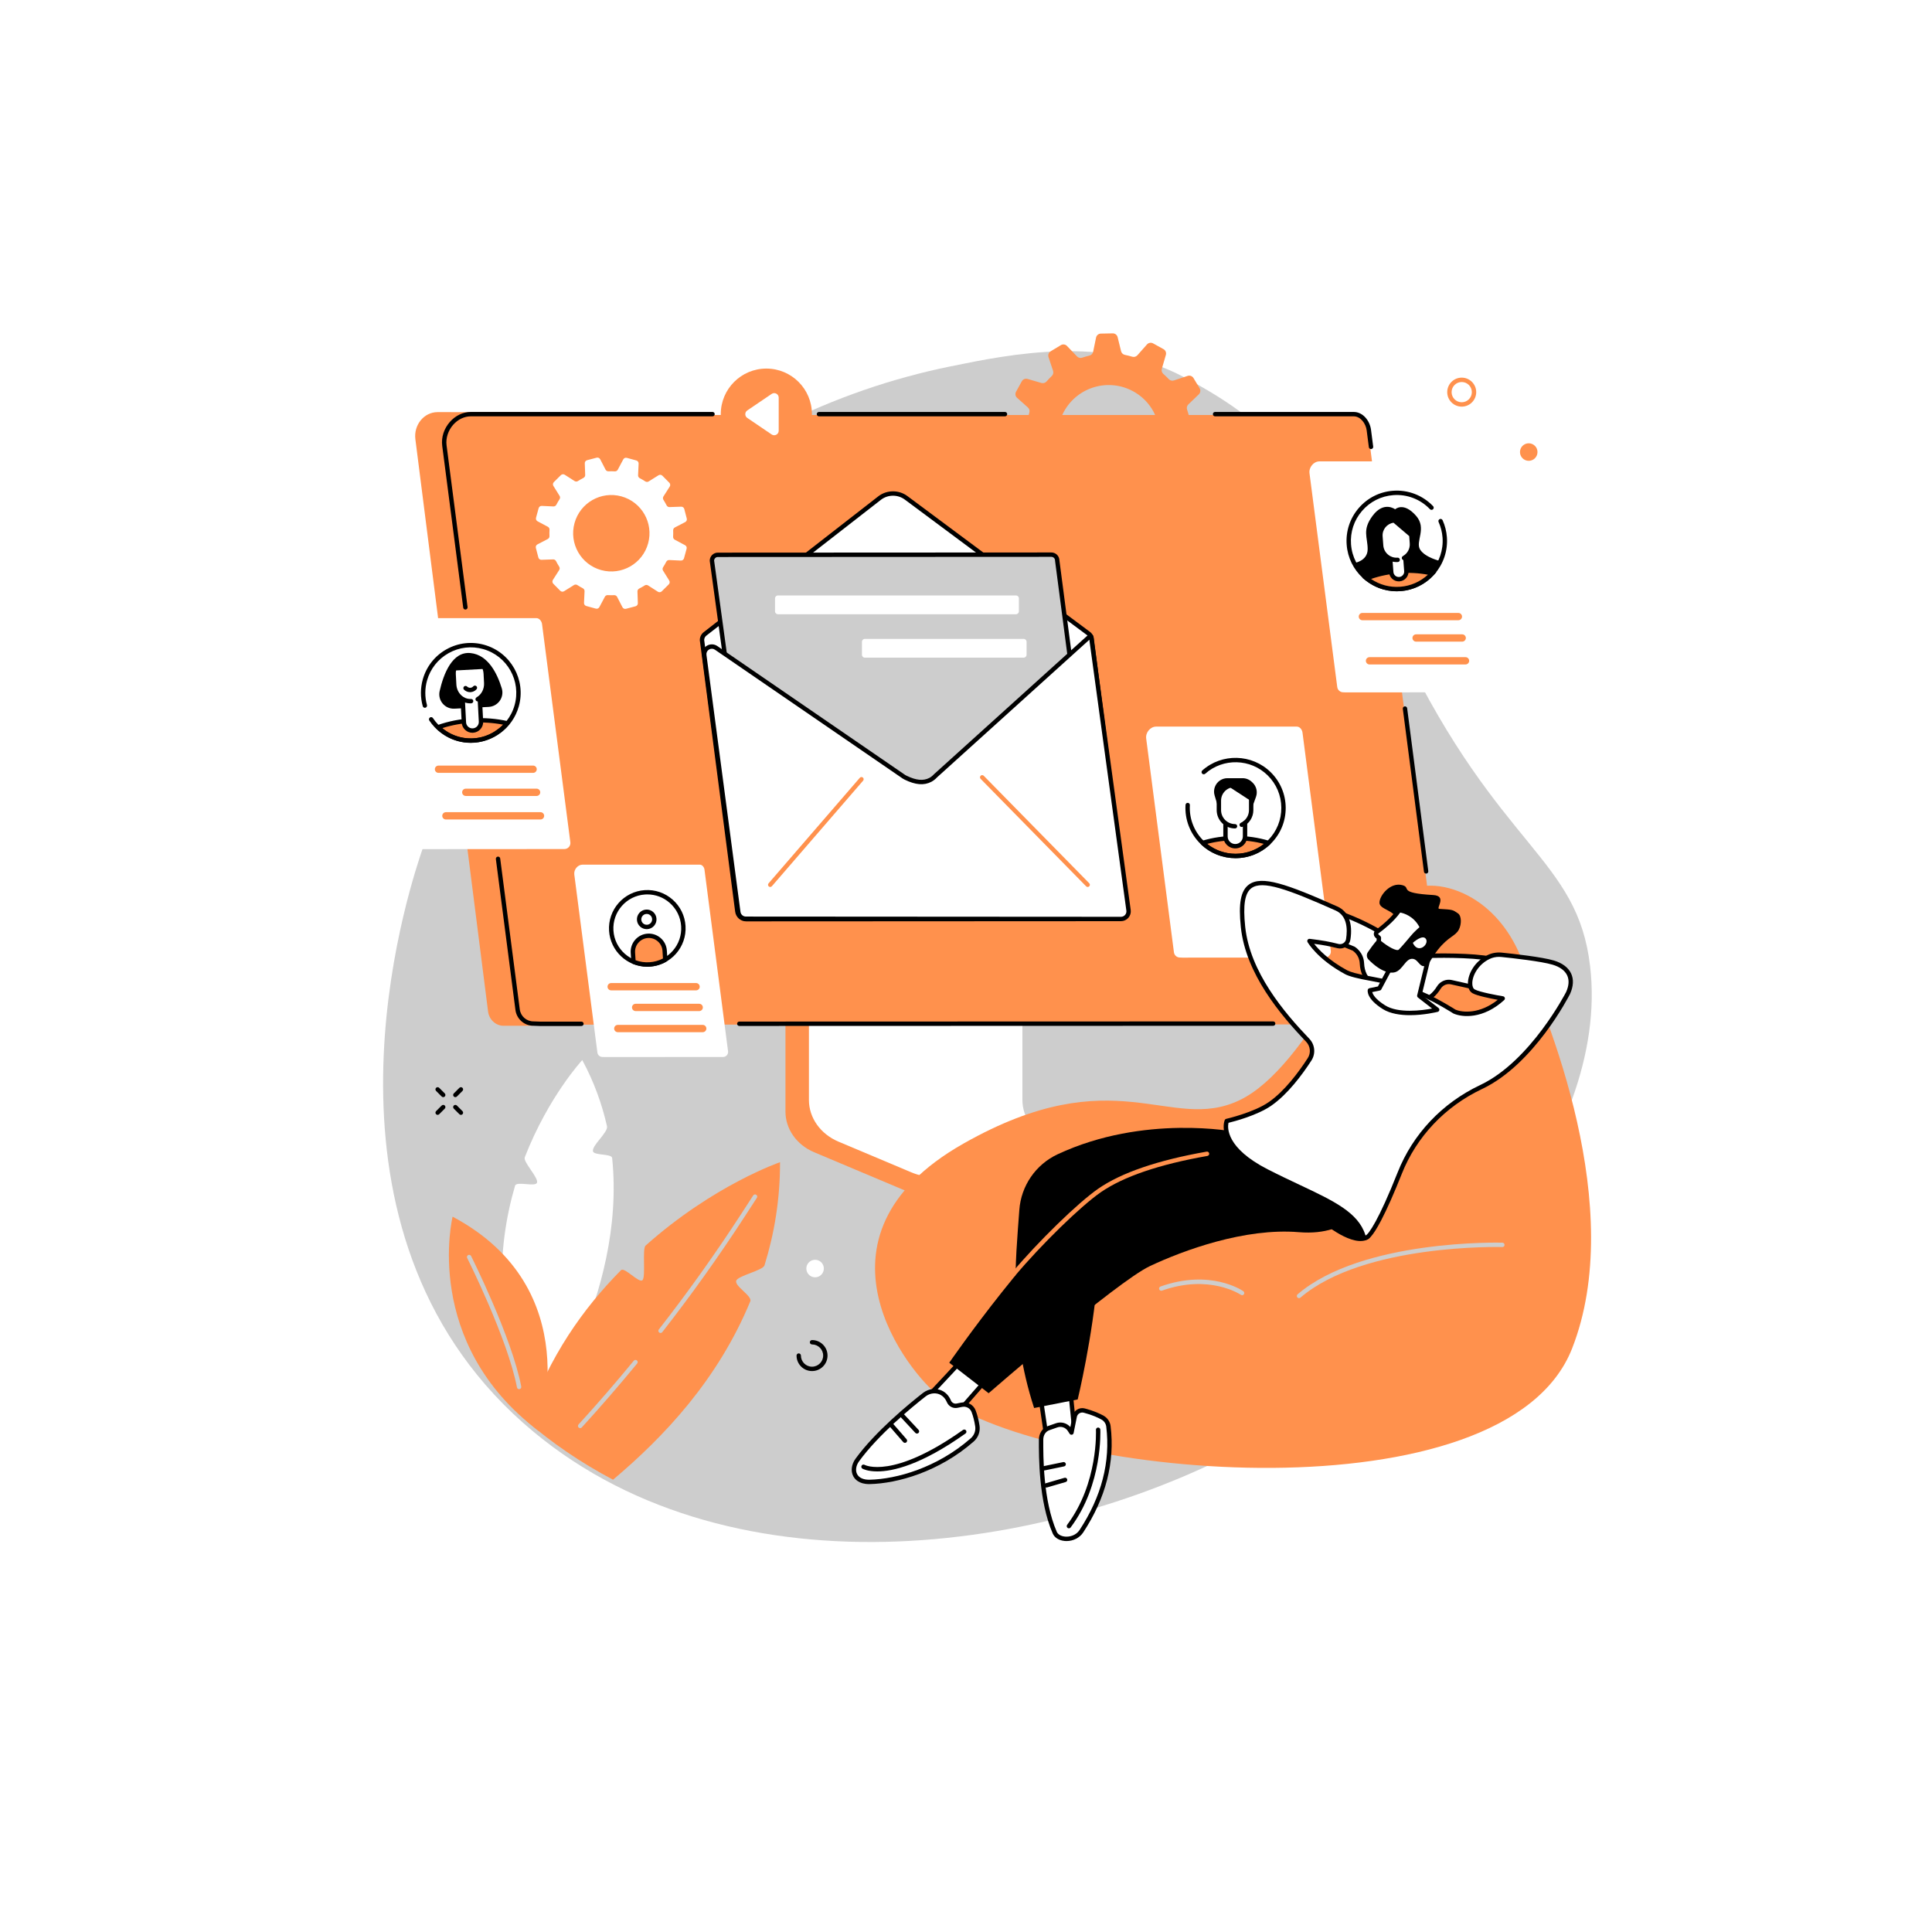 <?xml version="1.0" encoding="UTF-8"?> <svg xmlns="http://www.w3.org/2000/svg" xmlns:xlink="http://www.w3.org/1999/xlink" width="1080" zoomAndPan="magnify" viewBox="0 0 810 810" height="1080" preserveAspectRatio="xMidYMid meet"> <defs> <clipPath id="9fcea14751"> <path d="M 421 139.684 L 508 139.684 L 508 226 L 421 226 Z M 421 139.684 " clip-rule="nonzero"></path> </clipPath> </defs> <rect x="-81" width="972" fill="#ffffff" y="-81" height="972" fill-opacity="1"></rect> <rect x="-81" width="972" fill="#ffffff" y="-81" height="972" fill-opacity="1"></rect> <path fill="#cdcdcd" d="M 496.105 157.969 C 462.953 140.457 423.656 148.469 398.539 153.594 C 299.535 173.781 213.109 245.84 176.051 359.211 C 167.371 385.742 127.855 520.641 223.664 600.27 C 308.355 670.656 443.672 652.02 530.746 601.867 C 602.887 560.312 675.156 477.918 666.672 405.176 C 661.336 359.434 628.867 356.199 588.215 272.27 C 553.027 199.617 536.652 179.387 496.105 157.969 " fill-opacity="1" fill-rule="nonzero"></path> <path fill="#ff914d" d="M 330.246 389.445 L 418.902 390.004 C 419.477 390.004 419.664 390.535 419.664 391.051 L 419.664 466.523 C 419.664 473.754 470.039 492.527 470.527 491.574 L 470.59 499.559 C 470.598 501.047 469.289 502.367 467.625 502.367 L 466.516 502.367 C 466.504 502.367 466.5 502.367 466.492 502.367 L 392.16 502.367 C 388.707 502.367 385.301 501.594 382.176 500.285 L 341.309 483.066 C 333.949 479.965 329.309 473.309 329.309 466.047 L 329.309 390.496 C 329.309 389.98 329.668 389.445 330.246 389.445 " fill-opacity="1" fill-rule="nonzero"></path> <path fill="#ffffff" d="M 428.645 385.609 L 428.645 461.098 C 428.645 468.543 433.434 475.32 440.949 478.535 L 468.523 490.309 C 470.32 491.078 469.711 493.492 467.711 493.492 L 391.961 493.492 C 388.555 493.492 385.191 492.82 382.109 491.52 L 351.562 478.652 C 343.984 475.461 339.148 468.652 339.148 461.172 L 339.148 385.609 C 339.148 385.297 339.43 385.047 339.777 385.047 L 428.016 385.047 C 428.363 385.047 428.645 385.297 428.645 385.609 " fill-opacity="1" fill-rule="nonzero"></path> <path fill="#ff914d" d="M 593.797 429.223 L 229.246 429.414 L 222.918 430.039 L 211.148 430.066 C 207.805 430.066 205.055 427.438 204.629 424.086 L 174.148 184.133 C 173.406 178.297 177.633 172.785 183.461 172.785 L 220.801 172.816 L 228.402 176.496 L 363.969 177.344 L 368.879 176.766 L 561.227 175.965 L 593.797 429.223 " fill-opacity="1" fill-rule="nonzero"></path> <path fill="#ff914d" d="M 197.062 173.98 C 190.488 173.98 185.145 180.602 185.984 187.148 L 216.684 423.664 C 217.113 426.992 219.938 429.48 223.277 429.48 L 226.16 429.594 L 598.285 429.48 C 602.293 429.48 605.391 425.949 604.879 421.957 L 573.559 180.625 C 573.133 177.301 570.574 173.98 567.23 173.98 L 197.062 173.98 " fill-opacity="1" fill-rule="nonzero"></path> <path fill="#000000" d="M 309.953 430.137 C 309.953 430.137 309.953 430.137 309.957 430.137 L 533.777 430.07 C 534.285 430.07 534.695 429.66 534.695 429.156 C 534.695 428.645 534.285 428.234 533.777 428.234 L 309.953 428.301 C 309.445 428.301 309.035 428.715 309.035 429.219 C 309.035 429.727 309.445 430.137 309.953 430.137 " fill-opacity="1" fill-rule="nonzero"></path> <path fill="#000000" d="M 226.453 430.16 L 243.773 430.156 C 244.281 430.156 244.691 429.746 244.691 429.238 C 244.691 428.734 244.281 428.32 243.773 428.32 L 226.484 428.324 L 223.645 428.219 C 220.734 428.219 218.293 426.062 217.922 423.199 L 209.711 359.938 C 209.648 359.43 209.188 359.074 208.684 359.145 C 208.18 359.207 207.828 359.668 207.895 360.172 L 216.102 423.438 C 216.59 427.207 219.812 430.055 223.609 430.055 L 226.453 430.16 " fill-opacity="1" fill-rule="nonzero"></path> <path fill="#000000" d="M 195.117 255.555 C 195.156 255.555 195.195 255.555 195.238 255.547 C 195.738 255.484 196.094 255.02 196.027 254.52 L 187.223 186.676 C 186.844 183.711 187.879 180.504 189.988 178.098 C 191.973 175.844 194.668 174.547 197.395 174.547 L 298.73 174.547 C 299.242 174.547 299.648 174.137 299.648 173.629 C 299.648 173.125 299.242 172.711 298.73 172.711 L 197.395 172.711 C 194.145 172.711 190.941 174.234 188.613 176.887 C 186.117 179.723 184.949 183.379 185.402 186.914 L 194.207 254.754 C 194.27 255.219 194.664 255.555 195.117 255.555 " fill-opacity="1" fill-rule="nonzero"></path> <path fill="#000000" d="M 343.344 174.551 L 421.352 174.551 C 421.855 174.551 422.266 174.137 422.266 173.629 C 422.266 173.125 421.855 172.715 421.352 172.715 L 343.344 172.715 C 342.84 172.715 342.426 173.125 342.426 173.629 C 342.426 174.137 342.84 174.551 343.344 174.551 " fill-opacity="1" fill-rule="nonzero"></path> <path fill="#000000" d="M 574.809 188.277 C 574.848 188.277 574.887 188.273 574.926 188.266 C 575.43 188.203 575.785 187.742 575.719 187.238 L 574.801 180.16 C 574.328 176.5 571.496 172.715 567.562 172.715 L 509.418 172.715 C 508.914 172.715 508.5 173.125 508.5 173.629 C 508.5 174.137 508.914 174.551 509.418 174.551 L 567.562 174.551 C 570.445 174.551 572.617 177.586 572.98 180.395 L 573.898 187.477 C 573.961 187.941 574.355 188.277 574.809 188.277 " fill-opacity="1" fill-rule="nonzero"></path> <path fill="#000000" d="M 597.906 366.266 C 597.945 366.266 597.984 366.262 598.027 366.258 C 598.527 366.191 598.883 365.73 598.816 365.227 L 589.957 296.941 C 589.891 296.438 589.434 296.082 588.93 296.152 C 588.426 296.215 588.07 296.676 588.137 297.176 L 597 365.465 C 597.059 365.926 597.453 366.266 597.906 366.266 " fill-opacity="1" fill-rule="nonzero"></path> <path fill="#ffffff" d="M 553.215 193.43 C 550.723 193.43 548.695 195.938 549.016 198.418 L 560.648 288.043 C 560.812 289.305 561.883 290.246 563.148 290.246 L 564.238 290.293 L 623.922 290.246 C 625.445 290.246 626.617 288.91 626.422 287.398 L 614.555 195.949 C 614.395 194.688 613.426 193.43 612.156 193.43 L 553.215 193.43 " fill-opacity="1" fill-rule="nonzero"></path> <path fill="#ff914d" d="M 571.188 260.035 L 611.438 260.035 C 612.281 260.035 612.965 259.348 612.965 258.508 C 612.965 257.66 612.281 256.977 611.438 256.977 L 571.188 256.977 C 570.344 256.977 569.66 257.66 569.66 258.508 C 569.66 259.348 570.344 260.035 571.188 260.035 " fill-opacity="1" fill-rule="nonzero"></path> <path fill="#ff914d" d="M 593.703 269.008 L 613.031 269.008 C 613.875 269.008 614.562 268.324 614.562 267.477 C 614.562 266.633 613.875 265.949 613.031 265.949 L 593.703 265.949 C 592.859 265.949 592.176 266.633 592.176 267.477 C 592.176 268.324 592.859 269.008 593.703 269.008 " fill-opacity="1" fill-rule="nonzero"></path> <path fill="#ff914d" d="M 574.176 278.574 L 614.426 278.574 C 615.27 278.574 615.953 277.891 615.953 277.043 C 615.953 276.199 615.27 275.516 614.426 275.516 L 574.176 275.516 C 573.332 275.516 572.648 276.199 572.648 277.043 C 572.648 277.891 573.332 278.574 574.176 278.574 " fill-opacity="1" fill-rule="nonzero"></path> <path fill="#ffffff" d="M 605.703 225.285 C 604.871 214.168 595.199 205.836 584.098 206.668 C 573 207.504 564.68 217.188 565.512 228.305 C 566.344 239.418 576.016 247.754 587.117 246.918 C 598.215 246.086 606.535 236.402 605.703 225.285 " fill-opacity="1" fill-rule="nonzero"></path> <path fill="#000000" d="M 585.594 247.895 C 586.121 247.895 586.648 247.875 587.184 247.832 C 598.77 246.961 607.488 236.816 606.617 225.215 C 606.434 222.734 605.824 220.34 604.809 218.09 C 604.598 217.629 604.055 217.426 603.594 217.633 C 603.133 217.84 602.926 218.387 603.137 218.848 C 604.062 220.898 604.617 223.086 604.789 225.352 C 605.582 235.945 597.625 245.207 587.047 246 C 576.473 246.797 567.219 238.824 566.426 228.234 C 566.039 223.102 567.676 218.125 571.023 214.23 C 574.375 210.328 579.043 207.969 584.168 207.586 C 589.926 207.148 595.516 209.305 599.512 213.48 C 599.863 213.852 600.441 213.863 600.809 213.512 C 601.176 213.16 601.188 212.582 600.84 212.215 C 596.461 207.633 590.332 205.281 584.027 205.754 C 578.418 206.176 573.305 208.758 569.633 213.031 C 565.965 217.301 564.176 222.75 564.598 228.371 C 565.426 239.438 574.688 247.895 585.594 247.895 " fill-opacity="1" fill-rule="nonzero"></path> <path fill="#ff914d" d="M 600.488 240.395 C 597.145 244.062 592.457 246.516 587.113 246.918 C 581.777 247.316 576.773 245.594 572.918 242.465 C 576.984 240.859 581.609 239.781 586.555 239.41 C 591.5 239.039 596.23 239.414 600.488 240.395 " fill-opacity="1" fill-rule="nonzero"></path> <path fill="#ffffff" d="M 586.688 242.824 C 588.441 242.691 589.754 241.164 589.621 239.406 L 588.406 223.211 L 582.066 223.688 L 583.277 239.887 C 583.41 241.637 584.938 242.953 586.688 242.824 " fill-opacity="1" fill-rule="nonzero"></path> <path fill="#000000" d="M 573.398 230.281 C 573.418 225.219 570.969 222.246 575.508 216.188 C 580.211 209.914 584.922 213.531 584.922 213.531 C 584.922 213.531 588.367 210.199 593.676 216.23 C 598.363 221.555 593.281 227.02 595.383 230.398 C 597.477 233.773 603.844 235.223 603.844 235.223 C 603.844 235.223 602.148 239.363 599.809 241.309 L 573.57 243.277 C 573.57 243.277 567.703 237.773 567.578 236.098 C 567.578 236.098 573.375 235.344 573.398 230.281 " fill-opacity="1" fill-rule="nonzero"></path> <path fill="#ff914d" d="M 600.488 240.395 C 597.145 244.062 592.457 246.516 587.113 246.918 C 581.777 247.316 576.773 245.594 572.918 242.465 C 576.984 240.859 581.609 239.781 586.555 239.41 C 591.5 239.039 596.23 239.414 600.488 240.395 " fill-opacity="1" fill-rule="nonzero"></path> <path fill="#000000" d="M 598.652 240.949 C 595.469 243.898 591.406 245.676 587.047 246.004 C 582.688 246.336 578.406 245.18 574.82 242.738 C 578.512 241.449 582.477 240.641 586.625 240.332 C 590.77 240.016 594.809 240.227 598.652 240.949 Z M 585.594 247.895 C 586.125 247.895 586.652 247.875 587.184 247.836 C 592.562 247.434 597.531 245.012 601.168 241.016 L 602.227 239.852 L 600.699 239.504 C 596.191 238.465 591.41 238.129 586.484 238.5 C 581.559 238.867 576.883 239.914 572.582 241.613 L 571.121 242.188 L 572.34 243.18 C 576.121 246.246 580.777 247.895 585.594 247.895 " fill-opacity="1" fill-rule="nonzero"></path> <path fill="#ffffff" d="M 584.531 218.199 L 584.754 218.184 L 591.695 224.199 L 591.961 227.762 C 592.141 230.141 591.012 232.312 589.184 233.582 L 589.621 239.406 C 589.754 241.16 588.441 242.688 586.688 242.82 C 584.938 242.953 583.41 241.637 583.277 239.883 L 582.852 234.164 C 580.754 233.223 579.227 231.188 579.043 228.734 L 578.758 224.922 C 578.496 221.465 581.082 218.457 584.531 218.199 " fill-opacity="1" fill-rule="nonzero"></path> <path fill="#000000" d="M 586.449 243.75 C 586.551 243.75 586.652 243.746 586.758 243.738 C 589.012 243.566 590.707 241.594 590.539 239.336 L 590.113 233.688 C 590.074 233.184 589.637 232.809 589.129 232.844 C 588.625 232.883 588.246 233.32 588.285 233.828 L 588.707 239.477 C 588.801 240.723 587.863 241.812 586.621 241.906 C 585.379 241.996 584.289 241.059 584.195 239.816 L 583.777 234.262 C 583.738 233.758 583.301 233.379 582.793 233.414 C 582.289 233.457 581.91 233.895 581.949 234.398 L 582.363 239.953 C 582.527 242.102 584.328 243.75 586.449 243.75 " fill-opacity="1" fill-rule="nonzero"></path> <path fill="#000000" d="M 585.5 235.652 C 585.684 235.652 585.871 235.648 586.059 235.633 C 586.562 235.598 586.941 235.156 586.902 234.648 C 586.867 234.145 586.426 233.766 585.918 233.801 C 582.863 234.039 580.188 231.727 579.957 228.668 L 579.672 224.855 C 579.461 222.035 581.457 219.555 584.238 219.16 L 590.82 224.762 L 591.047 227.832 C 591.211 230.004 590.086 232.086 588.176 233.137 C 587.734 233.379 587.57 233.938 587.816 234.379 C 588.059 234.824 588.617 234.988 589.062 234.742 C 591.598 233.352 593.094 230.582 592.879 227.695 L 592.617 224.242 C 592.602 223.996 592.484 223.77 592.297 223.609 L 585.129 217.504 C 584.945 217.348 584.703 217.27 584.461 217.289 C 584.359 217.297 584.254 217.305 584.148 217.32 C 580.324 217.773 577.555 221.145 577.844 224.992 L 578.129 228.805 C 578.422 232.688 581.672 235.652 585.5 235.652 " fill-opacity="1" fill-rule="nonzero"></path> <path fill="#ffffff" d="M 484.738 304.629 C 482.25 304.629 480.223 307.137 480.543 309.617 L 492.176 399.246 C 492.336 400.504 493.406 401.449 494.672 401.449 L 495.762 401.492 L 555.449 401.449 C 556.969 401.449 558.141 400.109 557.945 398.598 L 546.078 307.145 C 545.918 305.887 544.949 304.629 543.68 304.629 L 484.738 304.629 " fill-opacity="1" fill-rule="nonzero"></path> <path fill="#ffffff" d="M 537.715 338.848 C 537.715 327.793 528.77 318.832 517.73 318.832 C 506.691 318.832 497.742 327.793 497.742 338.848 C 497.742 349.902 506.691 358.863 517.73 358.863 C 528.77 358.863 537.715 349.902 537.715 338.848 " fill-opacity="1" fill-rule="nonzero"></path> <path fill="#ff914d" d="M 531.801 353.398 C 528.199 356.801 523.352 358.887 518.008 358.887 C 512.668 358.887 507.816 356.801 504.219 353.398 C 508.383 352.109 513.062 351.383 518.008 351.383 C 522.957 351.383 527.633 352.109 531.801 353.398 " fill-opacity="1" fill-rule="nonzero"></path> <path fill="#000000" d="M 529.922 353.812 C 526.539 356.504 522.367 357.969 518.008 357.969 C 513.652 357.969 509.477 356.504 506.094 353.812 C 509.863 352.809 513.863 352.301 518.008 352.301 C 522.156 352.301 526.156 352.809 529.922 353.812 Z M 518.008 359.805 C 523.391 359.805 528.512 357.77 532.43 354.07 C 532.668 353.844 532.766 353.512 532.695 353.195 C 532.621 352.875 532.383 352.621 532.07 352.523 C 527.664 351.16 522.934 350.465 518.008 350.465 C 513.086 350.465 508.352 351.16 503.945 352.523 C 503.633 352.621 503.398 352.875 503.324 353.195 C 503.25 353.512 503.352 353.844 503.586 354.07 C 507.508 357.77 512.629 359.805 518.008 359.805 " fill-opacity="1" fill-rule="nonzero"></path> <path fill="#000000" d="M 511.566 327.152 C 512.473 326.57 513.527 326.258 514.605 326.258 L 520.949 326.258 C 522.363 326.258 523.727 326.797 524.766 327.758 L 525.113 328.082 C 526.762 329.613 527.336 331.98 526.574 334.102 L 524.488 339.891 L 511.117 339.805 L 509.227 333.48 C 508.516 331.086 509.469 328.508 511.566 327.152 " fill-opacity="1" fill-rule="nonzero"></path> <path fill="#ffffff" d="M 514.875 329.68 C 514.902 329.668 514.961 329.641 514.961 329.641 L 524.559 335.879 L 524.559 339.641 C 524.559 341.793 523.555 343.707 521.988 344.949 L 521.988 350.68 C 521.988 352.949 520.152 354.781 517.891 354.781 C 515.625 354.781 513.789 352.949 513.789 350.68 L 513.789 345.094 C 512.113 343.863 511.02 341.879 511.02 339.641 L 511.02 335.652 C 511.02 332.992 512.602 330.703 514.875 329.68 " fill-opacity="1" fill-rule="nonzero"></path> <path fill="#000000" d="M 517.789 347.332 C 518.297 347.332 518.707 346.918 518.707 346.414 C 518.707 345.906 518.297 345.496 517.789 345.496 C 514.562 345.496 511.938 342.867 511.938 339.641 L 511.938 335.652 C 511.938 332.547 514.461 330.02 517.562 330.02 L 523.641 330.02 L 523.641 339.641 C 523.641 341.93 522.297 344.023 520.211 344.973 C 519.75 345.184 519.547 345.727 519.758 346.188 C 519.965 346.652 520.512 346.852 520.973 346.645 C 523.707 345.398 525.477 342.648 525.477 339.641 L 525.477 329.102 C 525.477 328.598 525.066 328.188 524.559 328.188 L 517.562 328.188 C 513.449 328.188 510.102 331.535 510.102 335.652 L 510.102 339.641 C 510.102 343.883 513.551 347.332 517.789 347.332 " fill-opacity="1" fill-rule="nonzero"></path> <path fill="#000000" d="M 518.016 359.781 C 523.445 359.781 528.875 357.695 532.98 353.527 C 536.922 349.527 539.074 344.23 539.035 338.613 C 538.996 332.996 536.773 327.727 532.777 323.781 C 524.918 316.023 512.301 315.688 504.059 323.023 C 503.68 323.363 503.648 323.945 503.984 324.32 C 504.32 324.699 504.898 324.73 505.281 324.398 C 512.801 317.703 524.316 318.008 531.488 325.086 C 535.137 328.691 537.168 333.496 537.199 338.625 C 537.234 343.75 535.273 348.586 531.676 352.238 C 524.246 359.773 512.07 359.859 504.539 352.422 C 500.594 348.527 498.523 343.109 498.863 337.566 C 498.898 337.062 498.512 336.625 498.004 336.594 C 497.504 336.562 497.066 336.949 497.035 337.457 C 496.66 343.527 498.926 349.457 503.25 353.727 C 507.34 357.766 512.68 359.777 518.016 359.781 " fill-opacity="1" fill-rule="nonzero"></path> <path fill="#000000" d="M 517.891 355.699 C 520.656 355.699 522.906 353.449 522.906 350.68 L 522.906 344.949 C 522.906 344.441 522.496 344.027 521.988 344.027 C 521.484 344.027 521.07 344.441 521.07 344.949 L 521.07 350.68 C 521.07 352.434 519.645 353.863 517.891 353.863 C 516.133 353.863 514.707 352.434 514.707 350.68 L 514.707 345.238 C 514.707 344.73 514.293 344.32 513.789 344.32 C 513.281 344.32 512.871 344.73 512.871 345.238 L 512.871 350.68 C 512.871 353.449 515.121 355.699 517.891 355.699 " fill-opacity="1" fill-rule="nonzero"></path> <path fill="#ffffff" d="M 244.273 362.504 C 242.199 362.504 240.512 364.594 240.777 366.656 L 250.465 441.305 C 250.602 442.352 251.492 443.141 252.543 443.141 L 253.453 443.172 L 303.164 443.141 C 304.426 443.141 305.402 442.023 305.242 440.766 L 295.359 364.602 C 295.223 363.555 294.418 362.504 293.363 362.504 L 244.273 362.504 " fill-opacity="1" fill-rule="nonzero"></path> <path fill="#ffffff" d="M 286.492 388.254 C 285.957 379.902 278.754 373.562 270.41 374.098 C 262.062 374.637 255.73 381.84 256.266 390.191 C 256.801 398.543 264 404.879 272.348 404.344 C 280.695 403.805 287.027 396.602 286.492 388.254 " fill-opacity="1" fill-rule="nonzero"></path> <path fill="#000000" d="M 286.492 388.254 L 286.488 388.254 Z M 271.402 374.988 C 274.855 374.988 278.156 376.227 280.777 378.535 C 283.629 381.047 285.332 384.52 285.578 388.312 C 285.82 392.105 284.57 395.77 282.062 398.621 C 279.555 401.48 276.086 403.188 272.293 403.43 C 264.465 403.934 257.684 397.969 257.188 390.137 C 256.684 382.305 262.641 375.52 270.473 375.02 C 270.785 375 271.094 374.988 271.402 374.988 Z M 271.367 405.293 C 271.719 405.293 272.062 405.281 272.414 405.262 C 281.246 404.695 287.977 397.039 287.41 388.195 C 287.137 383.91 285.207 379.992 281.988 377.156 C 278.766 374.324 274.633 372.914 270.352 373.188 C 261.516 373.754 254.785 381.41 255.355 390.254 C 255.898 398.746 262.98 405.293 271.367 405.293 " fill-opacity="1" fill-rule="nonzero"></path> <path fill="#ffffff" d="M 274.32 385.238 C 274.207 383.48 272.695 382.148 270.934 382.258 C 269.18 382.375 267.844 383.891 267.961 385.648 C 268.07 387.406 269.586 388.738 271.344 388.625 C 273.102 388.516 274.434 386.996 274.32 385.238 " fill-opacity="1" fill-rule="nonzero"></path> <path fill="#000000" d="M 273.406 385.297 C 273.441 385.902 273.246 386.488 272.844 386.945 C 272.445 387.398 271.891 387.672 271.285 387.711 C 270.031 387.785 268.949 386.84 268.871 385.586 C 268.793 384.34 269.742 383.254 270.992 383.176 C 271.598 383.133 272.184 383.336 272.637 383.738 C 273.094 384.137 273.367 384.691 273.406 385.297 Z M 271.133 389.547 C 271.223 389.547 271.312 389.547 271.398 389.543 C 272.496 389.473 273.5 388.977 274.219 388.156 C 274.945 387.332 275.305 386.273 275.234 385.18 C 275.164 384.082 274.672 383.082 273.852 382.359 C 273.027 381.633 271.965 381.27 270.875 381.344 C 268.613 381.488 266.898 383.445 267.039 385.707 C 267.109 386.797 267.602 387.801 268.43 388.527 C 269.184 389.191 270.137 389.547 271.133 389.547 " fill-opacity="1" fill-rule="nonzero"></path> <path fill="#ff914d" d="M 271.578 392.348 C 275.258 392.113 278.434 394.902 278.668 398.586 L 278.91 402.367 C 276.961 403.488 274.734 404.188 272.348 404.34 C 269.957 404.496 267.66 404.082 265.582 403.223 L 265.344 399.441 C 265.105 395.758 267.898 392.582 271.578 392.348 " fill-opacity="1" fill-rule="nonzero"></path> <path fill="#000000" d="M 265.59 403.223 L 265.582 403.223 Z M 277.953 401.844 C 276.199 402.766 274.289 403.297 272.285 403.426 C 270.285 403.559 268.328 403.27 266.469 402.582 L 266.262 399.379 C 266.164 397.844 266.664 396.363 267.68 395.211 C 268.695 394.051 270.102 393.363 271.637 393.262 C 273.172 393.16 274.652 393.672 275.809 394.688 C 276.961 395.703 277.652 397.109 277.75 398.645 Z M 271.352 405.293 C 271.703 405.293 272.051 405.281 272.41 405.258 C 274.883 405.102 277.223 404.395 279.367 403.164 C 279.668 402.992 279.848 402.656 279.828 402.309 L 279.582 398.527 C 279.453 396.5 278.543 394.648 277.02 393.309 C 275.496 391.969 273.539 391.301 271.52 391.43 C 269.496 391.559 267.645 392.469 266.305 393.996 C 264.965 395.52 264.301 397.473 264.43 399.5 L 264.672 403.281 C 264.695 403.629 264.914 403.938 265.234 404.07 C 267.195 404.879 269.25 405.293 271.352 405.293 " fill-opacity="1" fill-rule="nonzero"></path> <path fill="#ff914d" d="M 256.234 415.211 L 291.832 415.211 C 292.68 415.211 293.363 414.527 293.363 413.68 C 293.363 412.84 292.68 412.152 291.832 412.152 L 256.234 412.152 C 255.387 412.152 254.707 412.84 254.707 413.68 C 254.707 414.527 255.387 415.211 256.234 415.211 " fill-opacity="1" fill-rule="nonzero"></path> <path fill="#ff914d" d="M 266.496 423.898 L 293.145 423.898 C 293.984 423.898 294.672 423.215 294.672 422.367 C 294.672 421.523 293.984 420.84 293.145 420.84 L 266.496 420.84 C 265.652 420.84 264.965 421.523 264.965 422.367 C 264.965 423.215 265.652 423.898 266.496 423.898 " fill-opacity="1" fill-rule="nonzero"></path> <path fill="#ff914d" d="M 259.02 432.75 L 294.621 432.75 C 295.461 432.75 296.148 432.062 296.148 431.219 C 296.148 430.375 295.461 429.691 294.621 429.691 L 259.02 429.691 C 258.172 429.691 257.488 430.375 257.488 431.219 C 257.488 432.062 258.172 432.75 259.02 432.75 " fill-opacity="1" fill-rule="nonzero"></path> <path fill="#ffffff" d="M 165.91 259.148 C 163.422 259.148 161.395 261.664 161.715 264.141 L 173.348 353.766 C 173.508 355.027 174.578 355.969 175.844 355.969 L 176.938 356.008 L 236.621 355.969 C 238.141 355.969 239.316 354.633 239.121 353.121 L 227.254 261.668 C 227.09 260.406 226.121 259.148 224.855 259.148 L 165.91 259.148 " fill-opacity="1" fill-rule="nonzero"></path> <path fill="#ff914d" d="M 183.844 324.031 L 223.508 324.031 C 224.352 324.031 225.035 323.348 225.035 322.504 C 225.035 321.66 224.352 320.973 223.508 320.973 L 183.844 320.973 C 183 320.973 182.316 321.66 182.316 322.504 C 182.316 323.348 183 324.031 183.844 324.031 " fill-opacity="1" fill-rule="nonzero"></path> <path fill="#ff914d" d="M 195.285 333.711 L 224.969 333.711 C 225.812 333.711 226.5 333.027 226.5 332.18 C 226.5 331.336 225.812 330.652 224.969 330.652 L 195.285 330.652 C 194.438 330.652 193.754 331.336 193.754 332.18 C 193.754 333.027 194.438 333.711 195.285 333.711 " fill-opacity="1" fill-rule="nonzero"></path> <path fill="#ff914d" d="M 186.949 343.574 L 226.609 343.574 C 227.453 343.574 228.141 342.887 228.141 342.039 C 228.141 341.195 227.453 340.512 226.609 340.512 L 186.949 340.512 C 186.102 340.512 185.418 341.195 185.418 342.039 C 185.418 342.887 186.102 343.574 186.949 343.574 " fill-opacity="1" fill-rule="nonzero"></path> <path fill="#ffffff" d="M 206.504 272.871 C 214.672 277.137 219.082 286.645 216.594 295.918 C 215.457 300.133 213.062 303.676 209.926 306.242 C 209.84 306.309 209.75 306.379 209.664 306.441 L 208.004 307.637 C 203.41 310.578 197.637 311.645 191.953 310.113 C 181.234 307.227 174.664 295.02 177.773 285.465 C 180.191 278.008 183.18 275.125 188.82 272.348 C 197.441 268.105 206.504 272.871 206.504 272.871 " fill-opacity="1" fill-rule="nonzero"></path> <path fill="#ff914d" d="M 198.176 302.059 C 203.297 301.789 208.199 302.23 212.66 303.238 C 211.832 304.242 210.906 305.156 209.91 305.973 C 209.828 306.039 209.738 306.105 209.648 306.172 L 207.992 307.367 C 203.395 310.309 197.898 311.363 192.211 309.828 C 188.922 308.945 186.027 307.18 183.676 304.887 C 188.133 303.324 192.863 302.336 198.176 302.059 " fill-opacity="1" fill-rule="nonzero"></path> <path fill="#000000" d="M 210.914 303.812 C 210.41 304.328 209.883 304.812 209.332 305.262 C 209.266 305.32 209.191 305.375 209.113 305.43 L 207.457 306.625 C 202.887 309.543 197.684 310.355 192.453 308.945 C 189.938 308.27 187.551 307.004 185.461 305.258 C 189.578 303.957 193.773 303.207 198.227 302.973 C 202.582 302.746 206.844 303.031 210.914 303.812 Z M 197.367 311.438 C 201.258 311.438 205.078 310.32 208.488 308.145 L 210.188 306.918 C 210.293 306.84 210.395 306.766 210.496 306.684 C 211.535 305.828 212.504 304.863 213.367 303.824 C 213.57 303.582 213.633 303.242 213.531 302.941 C 213.426 302.641 213.176 302.414 212.863 302.344 C 208.168 301.281 203.215 300.883 198.129 301.145 C 192.969 301.41 188.141 302.352 183.379 304.02 C 183.074 304.125 182.852 304.375 182.789 304.688 C 182.715 304.996 182.812 305.324 183.039 305.543 C 185.598 308.043 188.688 309.836 191.973 310.719 C 193.766 311.203 195.578 311.438 197.367 311.438 " fill-opacity="1" fill-rule="nonzero"></path> <path fill="#000000" d="M 184.32 289.75 C 185.965 282.539 189.602 273.012 197.293 273.805 C 204.672 274.562 208.496 282.445 210.375 288.605 C 211.512 292.352 208.793 296.168 204.883 296.375 L 190.539 297.117 C 186.543 297.324 183.434 293.656 184.32 289.75 " fill-opacity="1" fill-rule="nonzero"></path> <path fill="#ffffff" d="M 190.262 281.188 C 190.262 281.172 190.27 281.137 190.27 281.137 L 203.285 280.43 C 203.285 280.43 203.293 280.449 203.297 280.461 C 203.5 281.102 203.625 281.781 203.66 282.492 L 203.859 286.301 C 203.992 288.859 202.902 291.164 201.141 292.562 L 201.656 302.52 C 201.758 304.5 200.242 306.191 198.258 306.293 C 196.281 306.395 194.594 304.875 194.492 302.891 L 193.98 293.082 C 191.969 291.906 190.551 289.648 190.414 287 L 190.191 282.699 C 190.164 282.184 190.188 281.68 190.262 281.188 " fill-opacity="1" fill-rule="nonzero"></path> <path fill="#000000" d="M 198.062 307.211 C 198.145 307.211 198.223 307.207 198.305 307.203 C 200.785 307.074 202.703 304.953 202.574 302.469 L 202.07 292.812 C 202.043 292.301 201.605 291.918 201.105 291.938 C 200.602 291.969 200.211 292.398 200.238 292.906 L 200.742 302.562 C 200.812 304.039 199.68 305.297 198.211 305.371 C 197.496 305.41 196.812 305.168 196.281 304.688 C 195.754 304.211 195.441 303.555 195.406 302.844 L 194.902 293.145 C 194.875 292.641 194.438 292.254 193.938 292.277 C 193.43 292.301 193.043 292.734 193.07 293.238 L 193.57 302.938 C 193.633 304.137 194.16 305.246 195.055 306.051 C 195.891 306.805 196.949 307.211 198.062 307.211 " fill-opacity="1" fill-rule="nonzero"></path> <path fill="#000000" d="M 197.09 290.195 C 197.145 290.195 197.203 290.195 197.258 290.191 C 198.246 290.145 199.176 289.695 199.809 288.953 C 200.133 288.566 200.09 287.988 199.707 287.66 C 199.316 287.328 198.738 287.375 198.41 287.762 C 198.105 288.117 197.656 288.336 197.176 288.359 C 196.664 288.371 196.191 288.195 195.824 287.832 C 195.461 287.477 194.883 287.484 194.523 287.852 C 194.172 288.211 194.18 288.793 194.543 289.148 C 195.238 289.824 196.137 290.195 197.09 290.195 " fill-opacity="1" fill-rule="nonzero"></path> <path fill="#000000" d="M 197.184 294.883 C 197.312 294.883 197.434 294.879 197.562 294.871 C 198.07 294.848 198.457 294.414 198.434 293.906 C 198.406 293.402 197.973 293.016 197.465 293.039 C 195.938 293.117 194.449 292.539 193.293 291.406 C 192.117 290.258 191.418 288.676 191.332 286.953 L 191.105 282.652 C 190.93 279.266 193.293 276.379 196.371 276.223 C 197.969 276.129 199.508 276.742 200.707 277.918 C 201.926 279.113 202.652 280.75 202.742 282.535 L 202.941 286.352 C 203.074 288.859 201.84 291.219 199.812 292.359 C 199.371 292.605 199.215 293.164 199.465 293.609 C 199.711 294.051 200.266 294.203 200.711 293.961 C 203.348 292.48 204.938 289.457 204.773 286.258 L 204.574 282.441 C 204.457 280.195 203.539 278.121 201.988 276.602 C 200.418 275.062 198.391 274.277 196.273 274.387 C 192.188 274.602 189.043 278.352 189.277 282.746 L 189.496 287.051 C 189.613 289.227 190.504 291.242 192.008 292.719 C 193.441 294.121 195.266 294.883 197.184 294.883 " fill-opacity="1" fill-rule="nonzero"></path> <path fill="#000000" d="M 197.379 311.406 C 206.5 311.406 214.906 305.379 217.504 296.172 C 220.641 285.07 214.16 273.492 203.066 270.355 C 197.695 268.836 192.051 269.504 187.18 272.23 C 182.305 274.961 178.789 279.426 177.266 284.801 C 176.223 288.496 176.215 292.395 177.242 296.074 C 177.375 296.562 177.879 296.848 178.367 296.715 C 178.855 296.578 179.141 296.07 179.008 295.582 C 178.074 292.23 178.086 288.672 179.035 285.301 C 180.418 280.395 183.633 276.324 188.074 273.836 C 192.516 271.344 197.668 270.738 202.566 272.125 C 212.691 274.984 218.594 285.543 215.738 295.672 C 212.883 305.797 202.328 311.707 192.203 308.848 C 187.832 307.613 184.035 304.852 181.52 301.07 C 181.242 300.645 180.668 300.531 180.246 300.812 C 179.824 301.094 179.715 301.664 179.992 302.09 C 182.75 306.23 186.914 309.262 191.707 310.617 C 193.598 311.152 195.504 311.406 197.379 311.406 " fill-opacity="1" fill-rule="nonzero"></path> <path fill="#ff914d" d="M 503 271.418 C 512.059 273.898 521.414 268.559 523.895 259.492 C 526.375 250.418 521.043 241.051 511.984 238.566 C 502.922 236.086 493.57 241.422 491.086 250.492 C 488.605 259.566 493.941 268.934 503 271.418 Z M 473.945 248.082 L 475.109 243.828 C 475.277 243.207 475.859 242.785 476.504 242.812 L 481.711 243.051 C 482.254 243.078 482.758 242.773 483.008 242.285 C 483.441 241.445 483.914 240.633 484.422 239.855 C 484.719 239.398 484.738 238.809 484.449 238.348 L 481.691 233.926 C 481.348 233.375 481.434 232.664 481.891 232.211 L 485.02 229.117 C 485.48 228.656 486.191 228.586 486.734 228.93 L 491.129 231.742 C 491.59 232.039 492.176 232.027 492.633 231.734 C 493.422 231.23 494.238 230.762 495.07 230.344 C 495.559 230.098 495.867 229.598 495.848 229.051 L 495.668 223.832 C 495.645 223.188 496.074 222.613 496.699 222.445 L 500.953 221.332 C 501.578 221.168 502.23 221.457 502.531 222.031 L 504.926 226.66 C 505.176 227.145 505.688 227.426 506.234 227.402 C 507.164 227.363 508.102 227.367 509.043 227.422 C 509.59 227.453 510.105 227.18 510.363 226.695 L 512.812 222.09 C 513.117 221.516 513.773 221.234 514.395 221.406 L 518.637 222.566 C 519.262 222.738 519.684 223.316 519.652 223.961 L 519.418 229.18 C 519.391 229.723 519.695 230.227 520.18 230.477 C 521.02 230.91 521.828 231.383 522.609 231.891 C 523.066 232.191 523.652 232.211 524.113 231.918 L 528.531 229.16 C 529.078 228.82 529.789 228.902 530.242 229.359 L 533.336 232.492 C 533.789 232.953 533.867 233.664 533.52 234.207 L 530.707 238.609 C 530.414 239.07 530.426 239.656 530.719 240.113 C 531.223 240.906 531.688 241.719 532.109 242.555 C 532.355 243.047 532.852 243.352 533.398 243.332 L 538.609 243.152 C 539.254 243.129 539.828 243.559 539.992 244.184 L 541.109 248.445 C 541.273 249.07 540.98 249.727 540.41 250.023 L 535.789 252.422 C 535.301 252.672 535.02 253.188 535.043 253.734 C 535.086 254.664 535.078 255.602 535.023 256.547 C 534.992 257.094 535.27 257.609 535.75 257.867 L 540.352 260.32 C 540.922 260.625 541.207 261.281 541.035 261.902 L 539.875 266.152 C 539.703 266.777 539.125 267.195 538.48 267.168 L 533.273 266.934 C 532.727 266.906 532.223 267.215 531.973 267.699 C 531.543 268.539 531.07 269.348 530.562 270.133 C 530.262 270.586 530.242 271.172 530.531 271.637 L 533.289 276.059 C 533.629 276.605 533.547 277.316 533.09 277.77 L 529.961 280.871 C 529.504 281.324 528.789 281.398 528.246 281.051 L 523.855 278.238 C 523.395 277.941 522.809 277.957 522.348 278.25 C 521.559 278.754 520.746 279.219 519.91 279.641 C 519.422 279.887 519.113 280.383 519.133 280.93 L 519.312 286.152 C 519.336 286.797 518.906 287.371 518.285 287.535 L 514.027 288.652 C 513.402 288.816 512.75 288.527 512.453 287.949 L 510.059 283.324 C 509.805 282.84 509.293 282.555 508.746 282.582 C 507.816 282.621 506.883 282.617 505.938 282.559 C 505.395 282.527 504.875 282.809 504.617 283.289 L 502.168 287.898 C 501.867 288.465 501.207 288.75 500.586 288.578 L 496.344 287.414 C 495.719 287.246 495.301 286.664 495.328 286.02 L 495.566 280.805 C 495.59 280.262 495.289 279.758 494.801 279.508 C 493.961 279.074 493.152 278.602 492.371 278.09 C 491.914 277.793 491.332 277.773 490.867 278.062 L 486.453 280.824 C 485.906 281.164 485.191 281.082 484.738 280.621 L 481.645 277.492 C 481.191 277.031 481.117 276.32 481.465 275.777 L 484.277 271.375 C 484.57 270.914 484.559 270.328 484.266 269.867 C 483.762 269.078 483.297 268.262 482.875 267.43 C 482.629 266.938 482.129 266.633 481.586 266.652 L 476.371 266.828 C 475.727 266.852 475.152 266.426 474.988 265.801 L 473.871 261.535 C 473.711 260.914 474 260.258 474.574 259.961 L 479.195 257.562 C 479.68 257.309 479.961 256.797 479.938 256.25 C 479.898 255.316 479.902 254.383 479.957 253.438 C 479.992 252.891 479.715 252.375 479.234 252.117 L 474.629 249.664 C 474.062 249.359 473.773 248.703 473.945 248.082 " fill-opacity="1" fill-rule="nonzero"></path> <path fill="#ffffff" d="M 252.07 239.02 C 260.598 241.355 269.402 236.332 271.734 227.793 C 274.07 219.258 269.047 210.445 260.523 208.105 C 252 205.77 243.195 210.793 240.863 219.332 C 238.527 227.867 243.543 236.68 252.07 239.02 Z M 224.734 217.059 L 225.824 213.059 C 225.988 212.473 226.531 212.074 227.137 212.102 L 232.035 212.328 C 232.551 212.352 233.023 212.062 233.258 211.605 C 233.664 210.812 234.105 210.051 234.59 209.316 C 234.867 208.887 234.887 208.336 234.613 207.898 L 232.02 203.734 C 231.699 203.223 231.777 202.551 232.207 202.125 L 235.148 199.207 C 235.582 198.781 236.254 198.711 236.766 199.039 L 240.902 201.684 C 241.332 201.965 241.883 201.953 242.316 201.676 C 243.059 201.199 243.828 200.762 244.609 200.367 C 245.066 200.137 245.359 199.664 245.344 199.152 L 245.176 194.238 C 245.152 193.633 245.555 193.09 246.141 192.938 L 250.145 191.887 C 250.734 191.73 251.348 192.008 251.633 192.543 L 253.883 196.898 C 254.121 197.355 254.602 197.621 255.117 197.598 C 255.992 197.562 256.871 197.566 257.758 197.617 C 258.273 197.648 258.758 197.391 259 196.934 L 261.309 192.598 C 261.594 192.059 262.211 191.797 262.797 191.957 L 266.789 193.051 C 267.371 193.211 267.77 193.754 267.742 194.363 L 267.52 199.27 C 267.496 199.785 267.781 200.254 268.238 200.496 C 269.027 200.898 269.789 201.344 270.523 201.824 C 270.957 202.105 271.508 202.125 271.941 201.852 L 276.094 199.258 C 276.613 198.934 277.281 199.012 277.707 199.445 L 280.621 202.391 C 281.047 202.824 281.117 203.492 280.789 204.004 L 278.145 208.145 C 277.867 208.578 277.879 209.129 278.156 209.562 C 278.633 210.309 279.066 211.074 279.465 211.859 C 279.695 212.32 280.168 212.609 280.676 212.594 L 285.582 212.426 C 286.191 212.402 286.73 212.805 286.887 213.395 L 287.93 217.406 C 288.09 217.992 287.812 218.605 287.273 218.887 L 282.922 221.145 C 282.469 221.383 282.207 221.863 282.227 222.379 C 282.266 223.254 282.258 224.137 282.207 225.027 C 282.176 225.539 282.438 226.027 282.891 226.27 L 287.219 228.578 C 287.758 228.859 288.027 229.48 287.863 230.066 L 286.77 234.066 C 286.609 234.652 286.066 235.051 285.461 235.023 L 280.562 234.797 C 280.047 234.773 279.574 235.062 279.336 235.52 C 278.934 236.312 278.484 237.074 278.008 237.809 C 277.727 238.238 277.707 238.789 277.98 239.227 L 280.574 243.391 C 280.895 243.902 280.816 244.574 280.387 245 L 277.441 247.918 C 277.012 248.344 276.34 248.414 275.832 248.086 L 271.695 245.441 C 271.262 245.16 270.711 245.172 270.281 245.449 C 269.535 245.926 268.77 246.363 267.984 246.758 C 267.523 246.992 267.238 247.461 267.254 247.973 L 267.422 252.887 C 267.445 253.496 267.043 254.035 266.453 254.188 L 262.449 255.238 C 261.863 255.395 261.246 255.117 260.965 254.578 L 258.715 250.227 C 258.477 249.77 257.992 249.504 257.48 249.527 C 256.605 249.566 255.723 249.559 254.836 249.508 C 254.324 249.477 253.84 249.734 253.594 250.191 L 251.289 254.527 C 251.004 255.066 250.387 255.328 249.801 255.168 L 245.809 254.074 C 245.223 253.914 244.828 253.371 244.852 252.762 L 245.078 247.855 C 245.098 247.34 244.812 246.871 244.352 246.633 C 243.566 246.227 242.805 245.781 242.07 245.301 C 241.641 245.02 241.09 245 240.652 245.273 L 236.496 247.871 C 235.984 248.191 235.312 248.113 234.887 247.684 L 231.977 244.734 C 231.547 244.301 231.477 243.633 231.805 243.121 L 234.453 238.98 C 234.727 238.547 234.719 237.996 234.438 237.562 C 233.965 236.82 233.531 236.055 233.129 235.266 C 232.898 234.805 232.43 234.516 231.918 234.531 L 227.012 234.699 C 226.406 234.723 225.867 234.32 225.711 233.73 L 224.664 229.723 C 224.508 229.133 224.781 228.52 225.324 228.238 L 229.668 225.98 C 230.125 225.742 230.391 225.262 230.371 224.746 C 230.328 223.871 230.336 222.988 230.387 222.098 C 230.418 221.586 230.16 221.102 229.707 220.859 L 225.371 218.551 C 224.836 218.266 224.57 217.645 224.734 217.059 " fill-opacity="1" fill-rule="nonzero"></path> <g clip-path="url(#9fcea14751)"> <path fill="#ff914d" d="M 454.473 201.617 C 464.816 207.34 477.836 203.578 483.551 193.223 C 489.27 182.863 485.52 169.828 475.176 164.105 C 464.832 158.387 451.812 162.148 446.094 172.508 C 440.379 182.863 444.129 195.898 454.473 201.617 Z M 425.984 164.227 L 428.387 159.871 C 428.859 159.016 429.863 158.602 430.805 158.871 L 436.609 160.562 C 437.379 160.785 438.223 160.551 438.75 159.945 C 439.461 159.137 440.199 158.363 440.973 157.625 C 441.555 157.074 441.75 156.23 441.5 155.469 L 439.594 149.73 C 439.289 148.801 439.664 147.781 440.504 147.273 L 444.758 144.711 C 445.594 144.203 446.672 144.344 447.348 145.051 L 451.535 149.426 C 452.09 150.004 452.93 150.227 453.691 149.965 C 454.703 149.621 455.727 149.328 456.766 149.078 C 457.551 148.891 458.145 148.262 458.305 147.473 L 459.527 141.535 C 459.723 140.574 460.559 139.879 461.535 139.863 L 466.5 139.766 C 467.48 139.75 468.34 140.41 468.574 141.363 L 470.012 147.234 C 470.203 148.012 470.82 148.625 471.609 148.781 C 472.648 148.992 473.688 149.25 474.715 149.562 C 475.488 149.793 476.32 149.543 476.859 148.938 L 480.875 144.41 C 481.523 143.68 482.594 143.496 483.453 143.973 L 487.797 146.375 C 488.656 146.848 489.07 147.852 488.797 148.793 L 487.105 154.609 C 486.883 155.383 487.113 156.219 487.719 156.754 C 488.527 157.457 489.301 158.199 490.031 158.973 C 490.586 159.555 491.43 159.754 492.191 159.5 L 497.922 157.594 C 498.852 157.285 499.871 157.664 500.375 158.5 L 502.938 162.762 C 503.445 163.598 503.301 164.676 502.594 165.352 L 498.223 169.547 C 497.645 170.102 497.426 170.945 497.684 171.707 C 498.023 172.719 498.32 173.746 498.57 174.785 C 498.758 175.566 499.387 176.164 500.176 176.324 L 506.102 177.543 C 507.062 177.742 507.754 178.578 507.773 179.559 L 507.867 184.531 C 507.883 185.508 507.223 186.371 506.273 186.602 L 500.406 188.047 C 499.629 188.238 499.02 188.855 498.859 189.641 C 498.652 190.688 498.391 191.727 498.082 192.758 C 497.852 193.531 498.102 194.363 498.703 194.902 L 503.223 198.922 C 503.953 199.57 504.137 200.645 503.664 201.5 L 501.262 205.852 C 500.789 206.711 499.781 207.125 498.844 206.852 L 493.039 205.164 C 492.266 204.941 491.426 205.172 490.895 205.777 C 490.188 206.59 489.445 207.363 488.676 208.098 C 488.094 208.648 487.895 209.492 488.148 210.254 L 490.051 215.992 C 490.359 216.926 489.984 217.945 489.145 218.449 L 484.895 221.02 C 484.055 221.52 482.977 221.383 482.297 220.672 L 478.113 216.297 C 477.555 215.719 476.715 215.5 475.953 215.758 C 474.945 216.102 473.918 216.398 472.879 216.648 C 472.098 216.836 471.504 217.469 471.344 218.254 L 470.121 224.191 C 469.922 225.152 469.09 225.848 468.109 225.867 L 463.148 225.957 C 462.168 225.973 461.305 225.312 461.074 224.363 L 459.637 218.488 C 459.445 217.711 458.824 217.102 458.039 216.941 C 456.996 216.73 455.961 216.477 454.93 216.164 C 454.16 215.934 453.324 216.184 452.789 216.785 L 448.77 221.312 C 448.121 222.043 447.051 222.227 446.195 221.754 L 441.852 219.348 C 440.992 218.879 440.578 217.871 440.852 216.934 L 442.543 211.117 C 442.766 210.344 442.535 209.504 441.926 208.977 C 441.117 208.266 440.344 207.523 439.613 206.75 C 439.059 206.172 438.215 205.973 437.457 206.227 L 431.727 208.129 C 430.797 208.438 429.777 208.062 429.27 207.223 L 426.707 202.969 C 426.203 202.129 426.344 201.055 427.051 200.371 L 431.422 196.18 C 432 195.621 432.219 194.781 431.965 194.023 C 431.621 193.008 431.328 191.98 431.078 190.938 C 430.891 190.16 430.258 189.562 429.473 189.398 L 423.543 188.18 C 422.586 187.984 421.895 187.148 421.875 186.168 L 421.781 181.195 C 421.762 180.215 422.426 179.355 423.375 179.121 L 429.238 177.68 C 430.02 177.484 430.629 176.867 430.785 176.082 C 430.996 175.039 431.258 174 431.562 172.965 C 431.797 172.195 431.547 171.359 430.945 170.828 L 426.426 166.801 C 425.695 166.152 425.512 165.082 425.984 164.227 " fill-opacity="1" fill-rule="nonzero"></path> </g> <path fill="#ff914d" d="M 302.184 173.648 C 302.184 184.211 310.738 192.777 321.297 192.777 C 331.852 192.777 340.41 184.211 340.41 173.648 C 340.41 163.086 331.852 154.527 321.297 154.527 C 310.738 154.527 302.184 163.086 302.184 173.648 " fill-opacity="1" fill-rule="nonzero"></path> <path fill="#ffffff" d="M 313.293 172.082 L 323.527 165.145 C 324.781 164.289 326.477 165.191 326.477 166.711 L 326.477 180.59 C 326.477 182.105 324.781 183.004 323.527 182.152 L 313.293 175.211 C 312.188 174.461 312.188 172.836 313.293 172.082 " fill-opacity="1" fill-rule="nonzero"></path> <path fill="#ffffff" d="M 457.738 268.27 C 457.734 267.238 457.25 266.266 456.426 265.648 L 379.965 208.773 C 376.688 206.289 372.16 206.277 368.871 208.742 L 295.617 265.734 C 294.801 266.355 294.32 267.324 294.32 268.352 L 309.133 382.125 C 309.375 383.98 310.957 385.375 312.832 385.375 L 467.234 385.293 C 470.281 385.293 472.625 382.613 472.234 379.594 L 457.738 268.27 " fill-opacity="1" fill-rule="nonzero"></path> <path fill="#000000" d="M 374.398 207.828 C 376.168 207.828 377.938 208.387 379.41 209.504 L 455.879 266.383 C 456.469 266.824 456.82 267.531 456.82 268.266 C 456.82 268.309 456.824 268.348 456.828 268.387 L 471.324 379.711 C 471.477 380.891 471.117 382.078 470.336 382.969 C 469.551 383.859 468.422 384.371 467.234 384.375 L 312.828 384.453 C 311.422 384.453 310.227 383.402 310.047 382.008 L 295.234 268.297 C 295.254 267.578 295.598 266.898 296.172 266.469 L 369.434 209.469 C 370.895 208.375 372.648 207.828 374.398 207.828 Z M 312.828 386.289 C 312.828 386.289 312.828 386.289 312.832 386.289 L 467.234 386.211 C 468.949 386.207 470.582 385.469 471.711 384.184 C 472.844 382.891 473.367 381.18 473.145 379.473 L 458.656 268.203 C 458.633 266.914 458.008 265.688 456.977 264.914 L 380.512 208.035 C 376.934 205.324 371.918 205.312 368.324 208.008 L 295.055 265.012 C 294.023 265.793 293.402 267.043 293.402 268.352 C 293.402 268.391 293.406 268.43 293.406 268.469 L 308.223 382.242 C 308.523 384.551 310.504 386.289 312.828 386.289 " fill-opacity="1" fill-rule="nonzero"></path> <path fill="#cdcdcd" d="M 316.105 363.566 L 460.09 363.664 L 443.246 234.992 C 443.246 233.641 442.148 232.539 440.793 232.539 L 300.934 232.613 C 299.578 232.613 298.48 233.715 298.48 235.07 L 316.105 363.566 " fill-opacity="1" fill-rule="nonzero"></path> <path fill="#000000" d="M 440.797 233.461 C 441.203 233.461 441.59 233.617 441.883 233.91 C 442.172 234.199 442.328 234.586 442.332 234.996 C 442.332 235.035 442.332 235.078 442.336 235.113 L 459.043 362.746 L 316.902 362.648 L 299.398 235.016 C 299.43 234.191 300.105 233.531 300.934 233.531 Z M 316.105 363.566 L 316.098 363.566 Z M 460.09 364.582 C 460.352 364.582 460.605 364.469 460.777 364.27 C 460.953 364.07 461.031 363.805 460.996 363.543 L 444.164 234.93 C 444.145 234.055 443.797 233.234 443.18 232.609 C 442.543 231.977 441.695 231.625 440.797 231.625 C 440.797 231.625 440.797 231.625 440.793 231.625 L 300.934 231.695 C 299.074 231.695 297.562 233.211 297.566 235.07 C 297.566 235.113 297.57 235.152 297.574 235.195 L 315.191 363.691 C 315.258 364.145 315.645 364.484 316.105 364.484 L 460.086 364.582 C 460.09 364.582 460.09 364.582 460.09 364.582 " fill-opacity="1" fill-rule="nonzero"></path> <path fill="#ffffff" d="M 326.156 257.527 L 425.949 257.527 C 426.629 257.527 427.176 256.977 427.176 256.297 L 427.176 250.875 C 427.176 250.199 426.629 249.648 425.949 249.648 L 326.156 249.648 C 325.48 249.648 324.934 250.199 324.934 250.875 L 324.934 256.297 C 324.934 256.977 325.48 257.527 326.156 257.527 " fill-opacity="1" fill-rule="nonzero"></path> <path fill="#ffffff" d="M 362.598 275.73 L 429.168 275.73 C 429.848 275.73 430.395 275.184 430.395 274.508 L 430.395 269.082 C 430.395 268.406 429.848 267.855 429.168 267.855 L 362.598 267.855 C 361.922 267.855 361.375 268.406 361.375 269.082 L 361.375 274.508 C 361.375 275.184 361.922 275.73 362.598 275.73 " fill-opacity="1" fill-rule="nonzero"></path> <path fill="#ffffff" d="M 295.277 274.695 C 294.91 271.953 297.961 270.07 300.246 271.629 L 378.969 325.648 C 379.199 325.789 379.434 325.926 379.676 326.039 C 383.426 327.875 386.938 328.578 390.051 326.953 C 390.883 326.523 391.613 325.918 392.246 325.23 L 456.875 266.836 C 456.953 266.742 457.082 266.703 457.207 266.727 C 457.328 266.75 457.434 266.84 457.473 266.957 L 473.145 381.656 C 473.41 383.578 471.914 385.293 469.977 385.289 L 312.707 385.191 C 311.102 385.191 309.75 384 309.539 382.41 L 295.277 274.695 " fill-opacity="1" fill-rule="nonzero"></path> <path fill="#000000" d="M 456.715 268.211 L 472.234 381.781 C 472.328 382.434 472.125 383.094 471.695 383.59 C 471.262 384.086 470.637 384.371 469.977 384.371 L 312.711 384.273 C 311.566 384.27 310.594 383.418 310.445 382.289 L 296.184 274.574 C 296.062 273.656 296.461 272.816 297.25 272.328 C 298.039 271.844 298.965 271.867 299.73 272.387 L 378.449 326.402 C 378.742 326.586 379.004 326.734 379.273 326.867 C 383.824 329.094 387.387 329.383 390.477 327.77 C 391.328 327.324 392.141 326.691 392.891 325.883 Z M 469.977 386.207 C 471.164 386.207 472.297 385.691 473.078 384.797 C 473.859 383.902 474.215 382.711 474.055 381.531 L 458.379 266.832 C 458.371 266.77 458.359 266.707 458.336 266.648 C 458.188 266.227 457.82 265.914 457.383 265.828 C 456.969 265.738 456.531 265.871 456.23 266.176 L 391.633 324.551 C 391.613 324.566 391.59 324.586 391.574 324.605 C 390.957 325.273 390.305 325.789 389.629 326.145 C 387.098 327.461 384.066 327.168 380.078 325.219 C 379.867 325.109 379.652 324.988 379.445 324.867 L 300.762 270.871 C 299.402 269.945 297.688 269.902 296.289 270.77 C 294.887 271.629 294.148 273.184 294.367 274.812 L 308.629 382.531 C 308.898 384.57 310.652 386.105 312.707 386.109 L 469.977 386.207 " fill-opacity="1" fill-rule="nonzero"></path> <path fill="#ff914d" d="M 322.918 371.871 C 323.172 371.871 323.43 371.762 323.613 371.551 L 361.867 327.293 C 362.199 326.906 362.156 326.328 361.773 325.996 C 361.391 325.664 360.812 325.707 360.48 326.09 L 322.223 370.348 C 321.895 370.734 321.934 371.312 322.316 371.645 C 322.492 371.797 322.703 371.871 322.918 371.871 " fill-opacity="1" fill-rule="nonzero"></path> <path fill="#ff914d" d="M 456.02 371.871 C 456.25 371.871 456.484 371.781 456.664 371.605 C 457.023 371.25 457.027 370.672 456.676 370.309 L 412.441 325.25 C 412.082 324.887 411.504 324.883 411.141 325.238 C 410.781 325.594 410.773 326.176 411.129 326.535 L 455.367 371.594 C 455.547 371.777 455.781 371.871 456.02 371.871 " fill-opacity="1" fill-rule="nonzero"></path> <path fill="#ff914d" d="M 613.641 374.609 C 623.445 379.137 631.402 387.691 636.434 398.523 C 649.262 426.168 682.09 506.836 659.098 565.383 C 630.93 637.102 440.906 620.434 393.758 585.34 C 381.781 576.422 334.395 518.859 403.965 479.434 C 467.73 443.297 490.465 475.199 519.656 461.277 C 548.848 447.355 574.016 384.367 585.039 375.992 C 592.156 370.586 602.656 369.535 613.641 374.609 " fill-opacity="1" fill-rule="nonzero"></path> <path fill="#cdcdcd" d="M 544.613 544.262 C 544.824 544.262 545.035 544.191 545.207 544.043 C 571.758 521.305 629.262 522.816 629.84 522.832 C 630.352 522.871 630.77 522.449 630.785 521.941 C 630.801 521.438 630.402 521.012 629.898 521 C 629.316 520.977 571.098 519.449 544.016 542.648 C 543.629 542.98 543.586 543.559 543.914 543.941 C 544.098 544.156 544.355 544.262 544.613 544.262 " fill-opacity="1" fill-rule="nonzero"></path> <path fill="#cdcdcd" d="M 520.762 543.023 C 521.051 543.023 521.336 542.887 521.516 542.629 C 521.805 542.211 521.699 541.641 521.285 541.352 C 520.73 540.965 507.418 531.953 486.555 539.375 C 486.078 539.543 485.828 540.066 486 540.547 C 486.168 541.023 486.695 541.273 487.172 541.105 C 507.102 534.016 520.109 542.77 520.238 542.859 C 520.398 542.969 520.578 543.023 520.762 543.023 " fill-opacity="1" fill-rule="nonzero"></path> <path fill="#ffffff" d="M 405.254 567.938 C 405.066 568.496 383.734 591.16 383.734 591.16 L 397.305 597 L 414.531 577.305 L 405.254 567.938 " fill-opacity="1" fill-rule="nonzero"></path> <path fill="#000000" d="M 404.391 567.645 Z M 404.387 567.645 Z M 413.277 577.344 L 397.059 595.891 L 385.301 590.836 C 399.137 576.129 403.746 571.09 405.305 569.289 Z M 397.305 597.918 C 397.566 597.918 397.816 597.809 397.996 597.605 L 415.219 577.906 C 415.535 577.543 415.52 577 415.18 576.66 L 405.91 567.293 C 405.684 567.066 405.359 566.969 405.051 567.047 C 404.797 567.102 404.582 567.266 404.461 567.484 C 403.645 568.586 391.258 581.832 383.066 590.531 C 382.859 590.75 382.773 591.055 382.836 591.348 C 382.895 591.641 383.098 591.883 383.371 592.004 L 396.941 597.844 C 397.059 597.895 397.184 597.918 397.305 597.918 " fill-opacity="1" fill-rule="nonzero"></path> <path fill="#ffffff" d="M 397.836 587.52 C 397.344 586.336 396.469 584.973 394.918 584.078 C 392.582 582.727 389.629 583.07 387.504 584.73 C 382.191 588.887 367.754 600.652 359.438 612.094 C 356.5 616.141 357.977 621.449 364.668 621.293 C 375.641 621.039 393.094 616.414 407.605 603.688 C 409.273 602.227 410.102 600.023 409.762 597.832 C 409.48 596.043 409.008 593.805 408.203 591.684 C 407.434 589.66 405.289 588.516 403.168 588.949 L 401.262 589.344 C 399.828 589.637 398.398 588.867 397.836 587.52 " fill-opacity="1" fill-rule="nonzero"></path> <path fill="#000000" d="M 397.836 587.52 L 397.828 587.52 Z M 404.082 589.773 C 405.52 589.773 406.824 590.637 407.344 592.012 C 408 593.73 408.508 595.738 408.852 597.973 C 409.145 599.848 408.453 601.727 407.004 603 C 392.836 615.418 375.836 620.117 364.648 620.375 C 362.055 620.449 360.172 619.605 359.352 618.043 C 358.555 616.512 358.867 614.441 360.184 612.633 C 368.348 601.398 382.406 589.883 388.07 585.453 C 389.949 583.984 392.52 583.746 394.457 584.871 C 395.578 585.52 396.43 586.531 396.988 587.871 C 397.719 589.625 399.59 590.621 401.445 590.238 L 403.355 589.848 C 403.598 589.801 403.844 589.773 404.082 589.773 Z M 364.379 622.215 C 364.48 622.215 364.586 622.215 364.691 622.211 C 376.199 621.945 393.68 617.121 408.211 604.379 C 410.137 602.691 411.055 600.188 410.664 597.691 C 410.301 595.328 409.758 593.199 409.062 591.359 C 408.133 588.91 405.582 587.52 402.988 588.051 L 401.078 588.441 C 400.086 588.648 399.074 588.109 398.684 587.168 C 397.977 585.465 396.832 584.125 395.379 583.281 C 392.793 581.789 389.406 582.078 386.941 584.008 C 381.215 588.484 367.004 600.129 358.695 611.555 C 356.973 613.93 356.602 616.742 357.73 618.898 C 358.383 620.148 360.113 622.215 364.379 622.215 " fill-opacity="1" fill-rule="nonzero"></path> <path fill="#000000" d="M 367.809 616.898 C 374.297 616.898 386.141 614.25 404.797 600.996 C 405.211 600.703 405.305 600.129 405.012 599.719 C 404.719 599.305 404.148 599.207 403.734 599.504 C 374.281 620.426 362.594 614.211 362.477 614.145 C 362.039 613.895 361.477 614.047 361.227 614.484 C 360.977 614.926 361.129 615.484 361.574 615.738 C 361.77 615.852 363.727 616.898 367.809 616.898 " fill-opacity="1" fill-rule="nonzero"></path> <path fill="#000000" d="M 379.395 604.93 C 379.609 604.93 379.82 604.855 379.996 604.703 C 380.379 604.371 380.418 603.789 380.09 603.41 L 374.711 597.23 C 374.379 596.848 373.801 596.809 373.418 597.141 C 373.035 597.473 372.996 598.055 373.328 598.438 L 378.699 604.613 C 378.883 604.82 379.141 604.93 379.395 604.93 " fill-opacity="1" fill-rule="nonzero"></path> <path fill="#000000" d="M 384.441 601.031 C 384.664 601.031 384.891 600.953 385.066 600.785 C 385.438 600.441 385.457 599.859 385.109 599.488 L 379.18 593.121 C 378.836 592.75 378.254 592.73 377.883 593.078 C 377.512 593.422 377.492 594.004 377.84 594.375 L 383.77 600.742 C 383.953 600.938 384.195 601.031 384.441 601.031 " fill-opacity="1" fill-rule="nonzero"></path> <path fill="#ffffff" d="M 435.496 580.688 L 439.668 608.91 L 450.656 601.805 L 447.918 574.777 L 435.496 580.688 " fill-opacity="1" fill-rule="nonzero"></path> <path fill="#000000" d="M 449.688 601.34 L 440.367 607.363 L 436.504 581.223 L 447.137 576.164 Z M 439.668 609.828 C 439.84 609.828 440.016 609.777 440.164 609.68 L 451.152 602.578 C 451.445 602.391 451.605 602.059 451.566 601.715 L 448.828 574.684 C 448.801 574.387 448.625 574.121 448.367 573.977 C 448.109 573.828 447.793 573.816 447.523 573.949 L 435.102 579.855 C 434.738 580.031 434.531 580.422 434.59 580.82 L 438.762 609.043 C 438.805 609.352 439.004 609.617 439.289 609.746 C 439.41 609.797 439.539 609.828 439.668 609.828 " fill-opacity="1" fill-rule="nonzero"></path> <path fill="#ffffff" d="M 436.48 603.605 C 436.449 612.285 436.629 629.758 442.203 642.566 C 443.699 646 450.551 646.285 453.379 641.977 C 459.273 632.992 467.113 617.555 464.711 598 C 464.523 596.473 463.621 595.125 462.277 594.371 C 460.707 593.488 458.195 592.34 454.574 591.383 C 452.77 590.91 450.934 592.059 450.57 593.891 L 449.227 600.613 L 448.449 599.422 C 447.277 597.625 445.039 596.863 443.016 597.57 C 441.926 597.949 440.727 598.371 439.641 598.754 C 437.605 599.465 436.488 601.449 436.48 603.605 " fill-opacity="1" fill-rule="nonzero"></path> <path fill="#000000" d="M 453.746 592.195 C 453.945 592.195 454.145 592.219 454.34 592.273 C 457.957 593.223 460.41 594.375 461.828 595.172 C 462.914 595.777 463.648 596.879 463.801 598.109 C 465.609 612.816 461.844 627.406 452.609 641.473 C 451.105 643.762 448.422 644.391 446.578 644.23 C 444.883 644.09 443.527 643.309 443.047 642.199 C 437.305 629 437.375 610.555 437.398 603.609 C 437.406 601.695 438.379 600.168 439.941 599.621 L 443.32 598.438 C 444.945 597.867 446.738 598.477 447.68 599.922 L 448.453 601.117 C 448.66 601.43 449.035 601.586 449.398 601.516 C 449.766 601.445 450.051 601.16 450.125 600.793 L 451.469 594.07 C 451.598 593.434 451.969 592.891 452.52 592.547 C 452.898 592.312 453.316 592.195 453.746 592.195 Z M 447.164 646.094 C 449.988 646.094 452.668 644.727 454.145 642.477 C 463.621 628.039 467.484 613.035 465.625 597.887 C 465.402 596.078 464.316 594.461 462.727 593.57 C 461.215 592.719 458.613 591.5 454.809 590.496 C 453.707 590.207 452.516 590.387 451.547 590.992 C 450.578 591.598 449.895 592.59 449.672 593.711 L 448.75 598.301 C 447.27 596.602 444.891 595.941 442.715 596.707 L 439.336 597.887 C 437.055 598.688 435.574 600.93 435.562 603.602 C 435.535 610.652 435.465 629.379 441.363 642.93 C 442.129 644.688 444.016 645.855 446.422 646.062 C 446.672 646.086 446.918 646.094 447.164 646.094 " fill-opacity="1" fill-rule="nonzero"></path> <path fill="#000000" d="M 448.137 640.758 C 448.418 640.758 448.691 640.629 448.875 640.391 C 462.406 622.355 461.324 599.598 461.312 599.367 C 461.281 598.863 460.844 598.477 460.344 598.5 C 459.84 598.531 459.453 598.961 459.48 599.469 C 459.492 599.691 460.527 621.801 447.406 639.289 C 447.102 639.695 447.184 640.27 447.59 640.574 C 447.754 640.695 447.945 640.758 448.137 640.758 " fill-opacity="1" fill-rule="nonzero"></path> <path fill="#000000" d="M 437.691 616.516 C 437.75 616.516 437.816 616.512 437.879 616.496 L 446.129 614.793 C 446.625 614.691 446.945 614.203 446.844 613.707 C 446.738 613.211 446.254 612.891 445.758 612.992 L 437.508 614.699 C 437.012 614.801 436.691 615.285 436.793 615.785 C 436.883 616.215 437.266 616.516 437.691 616.516 " fill-opacity="1" fill-rule="nonzero"></path> <path fill="#000000" d="M 438.699 623.66 C 438.785 623.66 438.871 623.645 438.957 623.621 L 446.801 621.344 C 447.289 621.199 447.566 620.691 447.426 620.203 C 447.285 619.715 446.773 619.434 446.289 619.578 L 438.445 621.859 C 437.957 622 437.68 622.512 437.82 623 C 437.938 623.398 438.301 623.66 438.699 623.66 " fill-opacity="1" fill-rule="nonzero"></path> <path fill="#000000" d="M 517.957 474.543 C 517.957 474.543 479.703 466.965 443.379 483.953 C 434.215 488.246 428.082 497.18 427.359 507.281 C 425.871 528.016 422.637 556.773 433.555 590.316 L 451.832 586.723 C 451.832 586.723 458.176 560.473 460.191 535.062 C 462.094 511.129 538.121 492.555 538.121 492.555 L 517.957 474.543 " fill-opacity="1" fill-rule="nonzero"></path> <path fill="#000000" d="M 397.977 571.324 L 414.488 584.109 C 414.488 584.109 468.16 537.398 482.105 530.816 C 496.055 524.234 521.898 514.707 544.555 516.594 C 567.211 518.48 573.207 503.098 573.207 503.098 L 542.5 479.703 C 542.5 479.703 486.078 481.715 460.957 499.121 C 435.832 516.531 397.977 571.324 397.977 571.324 " fill-opacity="1" fill-rule="nonzero"></path> <path fill="#ff914d" d="M 424.922 535.133 C 425.184 535.133 425.441 535.02 425.625 534.805 C 436.68 521.68 453.094 505.684 461.477 499.879 C 470.957 493.309 486.008 488.176 506.215 484.629 C 506.711 484.543 507.047 484.07 506.957 483.566 C 506.871 483.07 506.395 482.734 505.895 482.824 C 485.43 486.418 470.133 491.648 460.434 498.371 C 451.941 504.25 435.359 520.395 424.223 533.625 C 423.895 534.012 423.945 534.59 424.332 534.914 C 424.504 535.059 424.715 535.133 424.922 535.133 " fill-opacity="1" fill-rule="nonzero"></path> <path fill="#000000" d="M 553.387 511.555 C 553.387 511.555 565.344 522.242 572.543 519.992 C 579.746 517.738 568.645 504.855 565.141 504.117 C 561.633 503.383 553.387 511.555 553.387 511.555 " fill-opacity="1" fill-rule="nonzero"></path> <path fill="#ffffff" d="M 623.496 415.141 L 608.473 411.789 C 606.441 411.336 604.359 412.23 603.262 414 C 601.625 416.633 598.688 419.93 594.484 419.254 C 589.875 418.508 591.625 410.359 593.246 405.152 C 594.055 402.551 596.438 400.77 599.16 400.711 C 606.621 400.559 621.578 400.551 627.934 402.688 C 636.574 405.59 623.496 415.141 623.496 415.141 " fill-opacity="1" fill-rule="nonzero"></path> <path fill="#000000" d="M 607.426 410.754 C 605.453 410.754 603.562 411.777 602.48 413.516 C 600.91 416.043 598.273 418.93 594.633 418.344 C 593.938 418.234 593.449 417.914 593.094 417.34 C 591.945 415.48 592.309 411.25 594.121 405.426 C 594.816 403.203 596.848 401.676 599.18 401.629 C 605.621 401.496 621.285 401.418 627.645 403.559 C 629.043 404.027 629.816 404.691 629.945 405.531 C 630.312 407.902 626.188 411.961 623.285 414.152 L 608.672 410.895 C 608.258 410.801 607.84 410.754 607.426 410.754 Z M 595.617 420.262 C 599.57 420.266 602.352 417.199 604.039 414.484 C 604.938 413.047 606.637 412.32 608.273 412.684 L 623.297 416.035 C 623.555 416.094 623.824 416.035 624.039 415.879 C 624.898 415.25 632.434 409.609 631.758 405.25 C 631.516 403.68 630.328 402.523 628.227 401.816 C 621.836 399.668 607.262 399.629 599.145 399.793 C 596.02 399.855 593.297 401.902 592.371 404.879 C 590.34 411.406 590.059 415.922 591.531 418.305 C 592.172 419.34 593.117 419.961 594.34 420.156 C 594.777 420.23 595.203 420.262 595.617 420.262 " fill-opacity="1" fill-rule="nonzero"></path> <path fill="#ffffff" d="M 556.332 393.199 L 567.504 397.715 C 567.504 397.715 570.789 399.656 570.984 403.836 C 571.156 407.422 572.41 410.328 575.406 412.543 C 586.156 420.5 588.84 398 588.84 398 C 588.84 398 579.23 388.949 560.523 382.469 C 541.812 375.988 556.332 393.199 556.332 393.199 " fill-opacity="1" fill-rule="nonzero"></path> <path fill="#000000" d="M 556.332 393.199 L 556.324 393.199 Z M 587.867 398.363 C 587.328 402.262 585.277 411.258 581.199 413.023 C 579.668 413.68 577.953 413.285 575.953 411.805 C 573.355 409.887 572.07 407.34 571.902 403.793 C 571.684 399.168 568.121 397.016 567.969 396.93 C 567.93 396.902 567.891 396.883 567.848 396.867 L 556.887 392.434 C 554.27 389.281 551.008 384.07 552.074 382.516 C 552.336 382.137 553.691 381.074 560.223 383.336 C 576.582 389.004 586 396.734 587.867 398.363 Z M 579.723 415.168 C 580.48 415.168 581.215 415.016 581.926 414.707 C 588.02 412.078 589.68 398.68 589.75 398.109 C 589.785 397.82 589.68 397.531 589.469 397.332 C 589.07 396.953 579.504 388.074 560.82 381.602 C 555.121 379.625 551.859 379.586 550.562 381.477 C 548.289 384.785 554.387 392.316 555.629 393.793 C 555.727 393.906 555.848 393.996 555.988 394.051 L 567.086 398.539 C 567.477 398.793 569.91 400.488 570.07 403.879 C 570.262 407.965 571.832 411.039 574.863 413.281 C 576.559 414.535 578.184 415.168 579.723 415.168 " fill-opacity="1" fill-rule="nonzero"></path> <path fill="#ffffff" d="M 521.137 388.617 C 518.605 364.504 528.059 366.496 560.332 380.902 C 565.824 383.352 565.918 389.59 565.25 393.844 C 564.934 395.855 562.941 397.145 560.965 396.648 C 557.016 395.656 554.477 395.199 548.996 394.52 C 548.996 394.52 552.973 401.48 564.422 407.641 C 566.285 408.645 570.598 409.602 575.141 410.387 C 585.777 412.234 596.008 415.973 605.328 421.426 C 607.672 422.793 609.414 423.836 609.719 424.078 C 612.762 425.43 621.242 426.625 630.016 418.602 C 630.016 418.602 620.449 417.047 617.867 415.641 C 614.598 413.852 616.559 404.871 624.09 401.234 C 625.781 400.418 627.668 400.117 629.535 400.305 C 634.414 400.805 646.32 402.121 651.219 403.582 C 657.461 405.445 660.262 409.965 657.441 416.281 C 657.441 416.281 642.719 445.309 621.176 455.641 C 621.09 455.68 621.008 455.723 620.922 455.762 C 605.422 463.109 593.148 475.898 586.828 491.848 C 579.73 509.766 573.02 522.617 571.527 517.953 C 567.82 506.379 552.199 501.852 531.109 491.078 C 510.02 480.305 514.316 469.977 514.316 469.977 C 514.316 469.977 525.957 467.344 532.531 462.758 C 538.578 458.547 544.352 451.387 549.039 444.141 C 550.676 441.613 550.352 438.297 548.27 436.125 C 538.676 426.105 523.219 408.441 521.137 388.617 " fill-opacity="1" fill-rule="nonzero"></path> <path fill="#000000" d="M 628.457 401.168 C 628.781 401.168 629.113 401.188 629.441 401.219 C 634.305 401.715 646.137 403.02 650.957 404.461 C 654.012 405.371 656.121 406.934 657.059 408.973 C 657.945 410.91 657.793 413.242 656.605 415.906 C 656.477 416.152 641.789 444.738 620.781 454.812 L 620.527 454.934 C 604.602 462.48 592.332 475.473 585.977 491.512 C 578.023 511.582 573.77 517.543 572.527 517.977 C 572.496 517.922 572.449 517.828 572.398 517.676 C 569.406 508.316 559.09 503.449 544.809 496.715 C 540.797 494.824 536.25 492.676 531.527 490.262 C 513.945 481.281 514.613 472.719 515.047 470.746 C 517.441 470.164 527.137 467.641 533.059 463.512 C 539.891 458.746 545.941 450.617 549.809 444.641 C 551.684 441.746 551.32 437.984 548.93 435.484 C 538.348 424.441 524.051 407.551 522.051 388.523 L 521.137 388.617 L 522.051 388.523 C 521.09 379.359 521.906 374.367 524.703 372.336 C 529.293 369 539.73 372.711 559.957 381.738 C 564.801 383.898 565.016 389.438 564.344 393.699 C 564.23 394.406 563.84 395.012 563.242 395.406 C 562.641 395.805 561.891 395.934 561.188 395.758 C 557.156 394.75 554.562 394.285 549.109 393.609 C 548.766 393.57 548.422 393.723 548.23 394.016 C 548.039 394.305 548.027 394.676 548.199 394.98 C 548.367 395.273 552.441 402.234 563.984 408.449 C 565.688 409.363 569.387 410.32 574.984 411.293 C 585.543 413.121 595.598 416.801 604.867 422.219 C 608.398 424.281 609.039 424.711 609.152 424.797 C 609.211 424.844 609.277 424.883 609.348 424.914 C 613.125 426.594 621.859 427.305 630.637 419.281 C 630.895 419.047 630.996 418.68 630.895 418.344 C 630.797 418.004 630.512 417.754 630.164 417.695 C 627.547 417.273 620.312 415.93 618.309 414.832 C 617.609 414.453 617.23 413.465 617.266 412.125 C 617.348 408.816 619.855 404.297 624.488 402.062 C 625.707 401.473 627.062 401.168 628.457 401.168 Z M 572.457 519.836 C 573.613 519.836 575.32 518.793 579.059 511.637 C 581.547 506.875 584.527 500.148 587.684 492.191 C 593.863 476.586 605.809 463.941 621.316 456.59 L 621.574 456.469 C 643.148 446.121 657.652 417.895 658.258 416.695 C 659.676 413.531 659.828 410.613 658.727 408.207 C 657.562 405.676 655.059 403.77 651.48 402.699 C 646.512 401.219 634.543 399.895 629.629 399.395 C 627.555 399.184 625.504 399.535 623.691 400.41 C 618.148 403.086 615.523 408.336 615.43 412.078 C 615.379 414.133 616.105 415.723 617.43 416.445 C 619.398 417.523 624.961 418.633 627.941 419.176 C 620.43 425.18 613.191 424.566 610.184 423.277 C 609.934 423.098 609.137 422.59 605.793 420.633 C 596.336 415.105 586.074 411.352 575.297 409.484 C 568.566 408.316 565.902 407.395 564.855 406.832 C 557.09 402.652 552.816 398.074 550.949 395.699 C 554.977 396.23 557.34 396.688 560.742 397.539 C 561.941 397.84 563.223 397.621 564.254 396.938 C 565.273 396.262 565.965 395.188 566.156 393.984 C 567.246 387.062 565.312 382.117 560.707 380.062 C 539.391 370.551 528.977 366.961 523.625 370.848 C 520.191 373.344 519.172 378.688 520.227 388.711 C 522.285 408.305 536.84 425.516 547.605 436.758 C 549.406 438.637 549.68 441.469 548.27 443.641 C 544.488 449.484 538.598 457.414 532.008 462.008 C 525.652 466.441 514.227 469.055 514.113 469.078 C 513.824 469.145 513.582 469.348 513.469 469.621 C 513.277 470.074 509.094 480.863 530.691 491.898 C 535.441 494.324 540.004 496.477 544.027 498.375 C 557.887 504.914 567.902 509.637 570.652 518.234 C 571.086 519.59 571.93 519.816 572.391 519.836 C 572.414 519.836 572.434 519.836 572.457 519.836 " fill-opacity="1" fill-rule="nonzero"></path> <path fill="#ffffff" d="M 574.34 415.203 L 578.309 414.379 C 578.316 414.207 586.762 398.668 586.762 398.668 L 600.77 393.953 C 600.77 393.953 595.125 417.23 595.047 417.492 L 602.543 423.328 C 602.543 423.328 587.773 427.004 580.223 422.27 C 573.664 418.156 574.34 415.203 574.34 415.203 " fill-opacity="1" fill-rule="nonzero"></path> <path fill="#000000" d="M 600.418 422.836 C 596.254 423.617 586.281 424.988 580.707 421.492 C 576.562 418.891 575.555 416.871 575.312 415.938 L 578.496 415.277 C 578.812 415.215 579.062 414.988 579.172 414.699 C 579.516 413.961 584.195 405.316 587.395 399.426 L 599.484 395.355 C 597.492 403.562 594.273 416.832 594.16 417.246 C 594.066 417.602 594.191 417.992 594.484 418.219 Z M 591.133 425.617 C 597.043 425.617 602.395 424.312 602.766 424.219 C 603.105 424.133 603.367 423.859 603.441 423.516 C 603.512 423.172 603.383 422.82 603.105 422.602 L 596.078 417.137 C 596.875 413.902 600.473 399.066 601.66 394.168 C 601.738 393.848 601.633 393.504 601.387 393.277 C 601.141 393.051 600.793 392.977 600.477 393.086 L 586.469 397.801 C 586.25 397.871 586.066 398.027 585.957 398.23 C 580.207 408.809 578.324 412.316 577.703 413.566 L 574.156 414.301 C 573.805 414.375 573.527 414.645 573.445 414.996 C 573.363 415.367 572.824 418.715 579.734 423.047 C 582.879 425.016 587.133 425.617 591.133 425.617 " fill-opacity="1" fill-rule="nonzero"></path> <path fill="#000000" d="M 588.059 371.137 C 591.816 372.234 585.848 374.391 600.871 375.246 C 606.855 375.586 601.875 380.953 603.426 381.047 C 609.156 381.391 608.965 381.371 611.266 382.941 C 612.793 383.984 612.789 387.477 611.656 389.688 C 610.16 392.602 607.355 392.496 602.844 398.176 C 599.672 402.164 599.082 405.062 597.031 405.078 C 594.957 405.098 594.473 402.145 592.207 401.988 C 589.273 401.793 588.168 406.613 584.891 407.609 C 582.828 408.238 578.816 407.445 573.758 402.297 C 572.938 401.461 572.828 400.152 573.496 399.188 C 574.355 397.953 575.445 396.395 576.613 395 C 582.176 388.332 585.516 387.566 585.227 385.227 C 584.789 381.641 578.422 381.344 578.352 378.504 C 578.277 375.551 582.914 369.637 588.059 371.137 " fill-opacity="1" fill-rule="nonzero"></path> <path fill="#ffffff" d="M 596.25 388.934 L 594.5 390.527 C 593.676 391.281 592.906 392.086 592.195 392.949 C 590.855 394.559 588.535 397.316 587.117 398.758 C 585.039 400.879 578.047 394.898 578.047 394.898 L 578.113 393.156 L 577.309 392.438 C 577.152 392.301 577.023 392.129 576.957 391.93 C 576.793 391.43 576.977 390.918 577.363 390.625 C 579.504 389.047 584.082 385.414 586.613 381.598 C 586.613 381.598 593.16 382.18 596.25 388.934 " fill-opacity="1" fill-rule="nonzero"></path> <path fill="#000000" d="M 595.125 388.715 L 593.883 389.852 C 593.027 390.629 592.223 391.477 591.488 392.363 C 590.215 393.895 587.867 396.684 586.465 398.117 C 585.625 398.965 581.934 396.93 578.98 394.484 L 579.031 393.191 C 579.039 392.918 578.93 392.656 578.723 392.473 L 577.918 391.754 C 577.863 391.707 577.836 391.66 577.828 391.641 C 577.785 391.512 577.848 391.41 577.91 391.363 C 580.246 389.637 584.449 386.262 587.047 382.59 C 588.508 382.863 592.699 384.043 595.125 388.715 Z M 585.895 400.125 C 586.621 400.125 587.27 399.914 587.773 399.398 C 589.223 397.922 591.609 395.094 592.898 393.531 C 593.582 392.711 594.328 391.93 595.121 391.203 L 596.867 389.609 C 597.164 389.34 597.25 388.914 597.082 388.547 C 593.812 381.391 586.98 380.707 586.691 380.684 C 586.359 380.652 586.031 380.809 585.848 381.09 C 583.355 384.848 578.703 388.492 576.82 389.891 C 576.098 390.422 575.805 391.359 576.086 392.219 C 576.199 392.555 576.41 392.867 576.699 393.121 L 577.18 393.551 L 577.129 394.863 C 577.117 395.145 577.238 395.414 577.449 395.598 C 578.879 396.82 583.016 400.125 585.895 400.125 " fill-opacity="1" fill-rule="nonzero"></path> <path fill="#ffffff" d="M 592.336 395.285 C 592.336 395.285 596.535 391.441 597.863 393.73 C 599.191 396.023 594.465 400.141 592.336 395.285 " fill-opacity="1" fill-rule="nonzero"></path> <path fill="#ffffff" d="M 224.723 596.543 C 224.723 596.543 262.613 543.473 256.648 485.504 C 256.449 483.562 248.883 484.562 248.586 482.617 C 248.199 480.125 255.051 474.691 254.488 472.191 C 252.402 462.91 249.059 453.598 244.117 444.445 C 244.117 444.445 229.965 459.66 220.004 485.215 C 219.25 487.141 225.848 493.797 225.148 495.84 C 224.492 497.77 216.543 495.078 215.945 497.109 C 208.258 523.355 206.402 557.77 224.723 596.543 " fill-opacity="1" fill-rule="nonzero"></path> <path fill="#ff914d" d="M 260.352 532.539 C 261.82 531.051 267.883 538.117 269.359 536.715 C 270.82 535.336 269.195 523.523 270.652 522.227 C 299.227 496.754 327.031 487.262 327.031 487.262 C 327.074 502.711 324.664 517.141 320.516 530.52 C 319.852 532.66 309.422 534.836 308.672 536.922 C 307.852 539.207 315.484 543.352 314.566 545.574 C 301.008 578.387 278.496 602.281 257.016 620.379 C 243.426 613.195 231.352 604.91 220.723 595.719 C 230.59 568.129 244.438 548.664 260.352 532.539 " fill-opacity="1" fill-rule="nonzero"></path> <path fill="#cdcdcd" d="M 243.234 598.758 C 243.48 598.758 243.73 598.66 243.91 598.461 C 251.852 589.762 259.664 580.738 267.141 571.641 C 267.465 571.246 267.406 570.668 267.016 570.348 C 266.621 570.027 266.047 570.082 265.723 570.477 C 258.27 579.547 250.477 588.547 242.555 597.223 C 242.215 597.598 242.242 598.18 242.613 598.52 C 242.789 598.68 243.012 598.758 243.234 598.758 " fill-opacity="1" fill-rule="nonzero"></path> <path fill="#cdcdcd" d="M 276.941 558.863 C 277.211 558.863 277.48 558.742 277.664 558.508 C 289.891 542.855 301.574 526.465 312.383 509.801 L 317.328 502.184 C 317.605 501.758 317.484 501.188 317.059 500.914 C 316.633 500.637 316.066 500.758 315.789 501.184 L 310.848 508.805 C 300.062 525.422 288.414 541.766 276.219 557.379 C 275.906 557.777 275.977 558.355 276.375 558.668 C 276.543 558.801 276.742 558.863 276.941 558.863 " fill-opacity="1" fill-rule="nonzero"></path> <path fill="#ff914d" d="M 225.906 599.996 C 225.906 599.996 246.648 540.344 189.758 510.098 C 189.758 510.098 176.762 562.934 225.906 599.996 " fill-opacity="1" fill-rule="nonzero"></path> <path fill="#cdcdcd" d="M 217.637 582.414 C 217.695 582.414 217.75 582.41 217.812 582.398 C 218.305 582.305 218.633 581.824 218.539 581.324 C 214.574 560.609 197.676 526.934 197.504 526.594 C 197.277 526.145 196.723 525.965 196.273 526.191 C 195.824 526.418 195.641 526.969 195.863 527.422 C 196.035 527.758 212.82 561.207 216.738 581.672 C 216.82 582.105 217.203 582.414 217.637 582.414 " fill-opacity="1" fill-rule="nonzero"></path> <path fill="#000000" d="M 190.906 459.992 C 191.137 459.992 191.371 459.902 191.555 459.723 L 193.898 457.371 C 194.258 457.016 194.258 456.434 193.898 456.074 C 193.543 455.715 192.961 455.715 192.605 456.074 L 190.254 458.426 C 189.898 458.781 189.898 459.363 190.254 459.723 C 190.434 459.902 190.668 459.992 190.906 459.992 " fill-opacity="1" fill-rule="nonzero"></path> <path fill="#000000" d="M 183.48 467.414 C 183.715 467.414 183.953 467.324 184.129 467.145 L 186.477 464.797 C 186.832 464.438 186.832 463.855 186.477 463.5 C 186.121 463.137 185.539 463.137 185.18 463.5 L 182.832 465.848 C 182.473 466.207 182.473 466.789 182.832 467.145 C 183.008 467.324 183.246 467.414 183.48 467.414 " fill-opacity="1" fill-rule="nonzero"></path> <path fill="#000000" d="M 193.254 467.414 C 193.488 467.414 193.723 467.324 193.898 467.145 C 194.258 466.789 194.258 466.207 193.898 465.848 L 191.555 463.5 C 191.191 463.141 190.617 463.141 190.254 463.5 C 189.898 463.855 189.898 464.438 190.254 464.797 L 192.605 467.145 C 192.781 467.324 193.016 467.414 193.254 467.414 " fill-opacity="1" fill-rule="nonzero"></path> <path fill="#000000" d="M 185.828 459.992 C 186.062 459.992 186.297 459.898 186.477 459.723 C 186.832 459.363 186.832 458.781 186.477 458.422 L 184.129 456.07 C 183.77 455.715 183.188 455.715 182.832 456.07 C 182.473 456.434 182.473 457.016 182.832 457.371 L 185.18 459.723 C 185.359 459.898 185.594 459.992 185.828 459.992 " fill-opacity="1" fill-rule="nonzero"></path> <path fill="#000000" d="M 340.449 574.828 C 344.035 574.828 346.945 571.914 346.945 568.328 C 346.945 564.742 344.035 561.828 340.449 561.828 C 339.945 561.828 339.535 562.238 339.535 562.746 C 339.535 563.25 339.945 563.66 340.449 563.66 C 343.02 563.66 345.113 565.754 345.113 568.328 C 345.113 570.898 343.02 572.992 340.449 572.992 C 337.883 572.992 335.789 570.898 335.789 568.328 C 335.789 567.82 335.379 567.41 334.871 567.41 C 334.363 567.41 333.957 567.82 333.957 568.328 C 333.957 571.914 336.871 574.828 340.449 574.828 " fill-opacity="1" fill-rule="nonzero"></path> <path fill="#ffffff" d="M 345.402 531.84 C 345.402 529.812 343.758 528.168 341.73 528.168 C 339.707 528.168 338.059 529.812 338.059 531.84 C 338.059 533.871 339.707 535.516 341.73 535.516 C 343.758 535.516 345.402 533.871 345.402 531.84 " fill-opacity="1" fill-rule="nonzero"></path> <path fill="#ff914d" d="M 644.602 189.523 C 644.602 187.496 642.957 185.852 640.93 185.852 C 638.898 185.852 637.258 187.496 637.258 189.523 C 637.258 191.555 638.898 193.203 640.93 193.203 C 642.957 193.203 644.602 191.555 644.602 189.523 " fill-opacity="1" fill-rule="nonzero"></path> <path fill="#ff914d" d="M 612.832 160.164 C 615.172 160.164 617.074 162.062 617.074 164.406 C 617.074 166.746 615.172 168.648 612.832 168.648 C 610.492 168.648 608.59 166.746 608.59 164.406 C 608.59 162.062 610.492 160.164 612.832 160.164 Z M 612.832 170.484 C 616.184 170.484 618.91 167.758 618.91 164.406 C 618.91 161.055 616.184 158.324 612.832 158.324 C 609.48 158.324 606.758 161.055 606.758 164.406 C 606.758 167.758 609.48 170.484 612.832 170.484 " fill-opacity="1" fill-rule="nonzero"></path> </svg> 